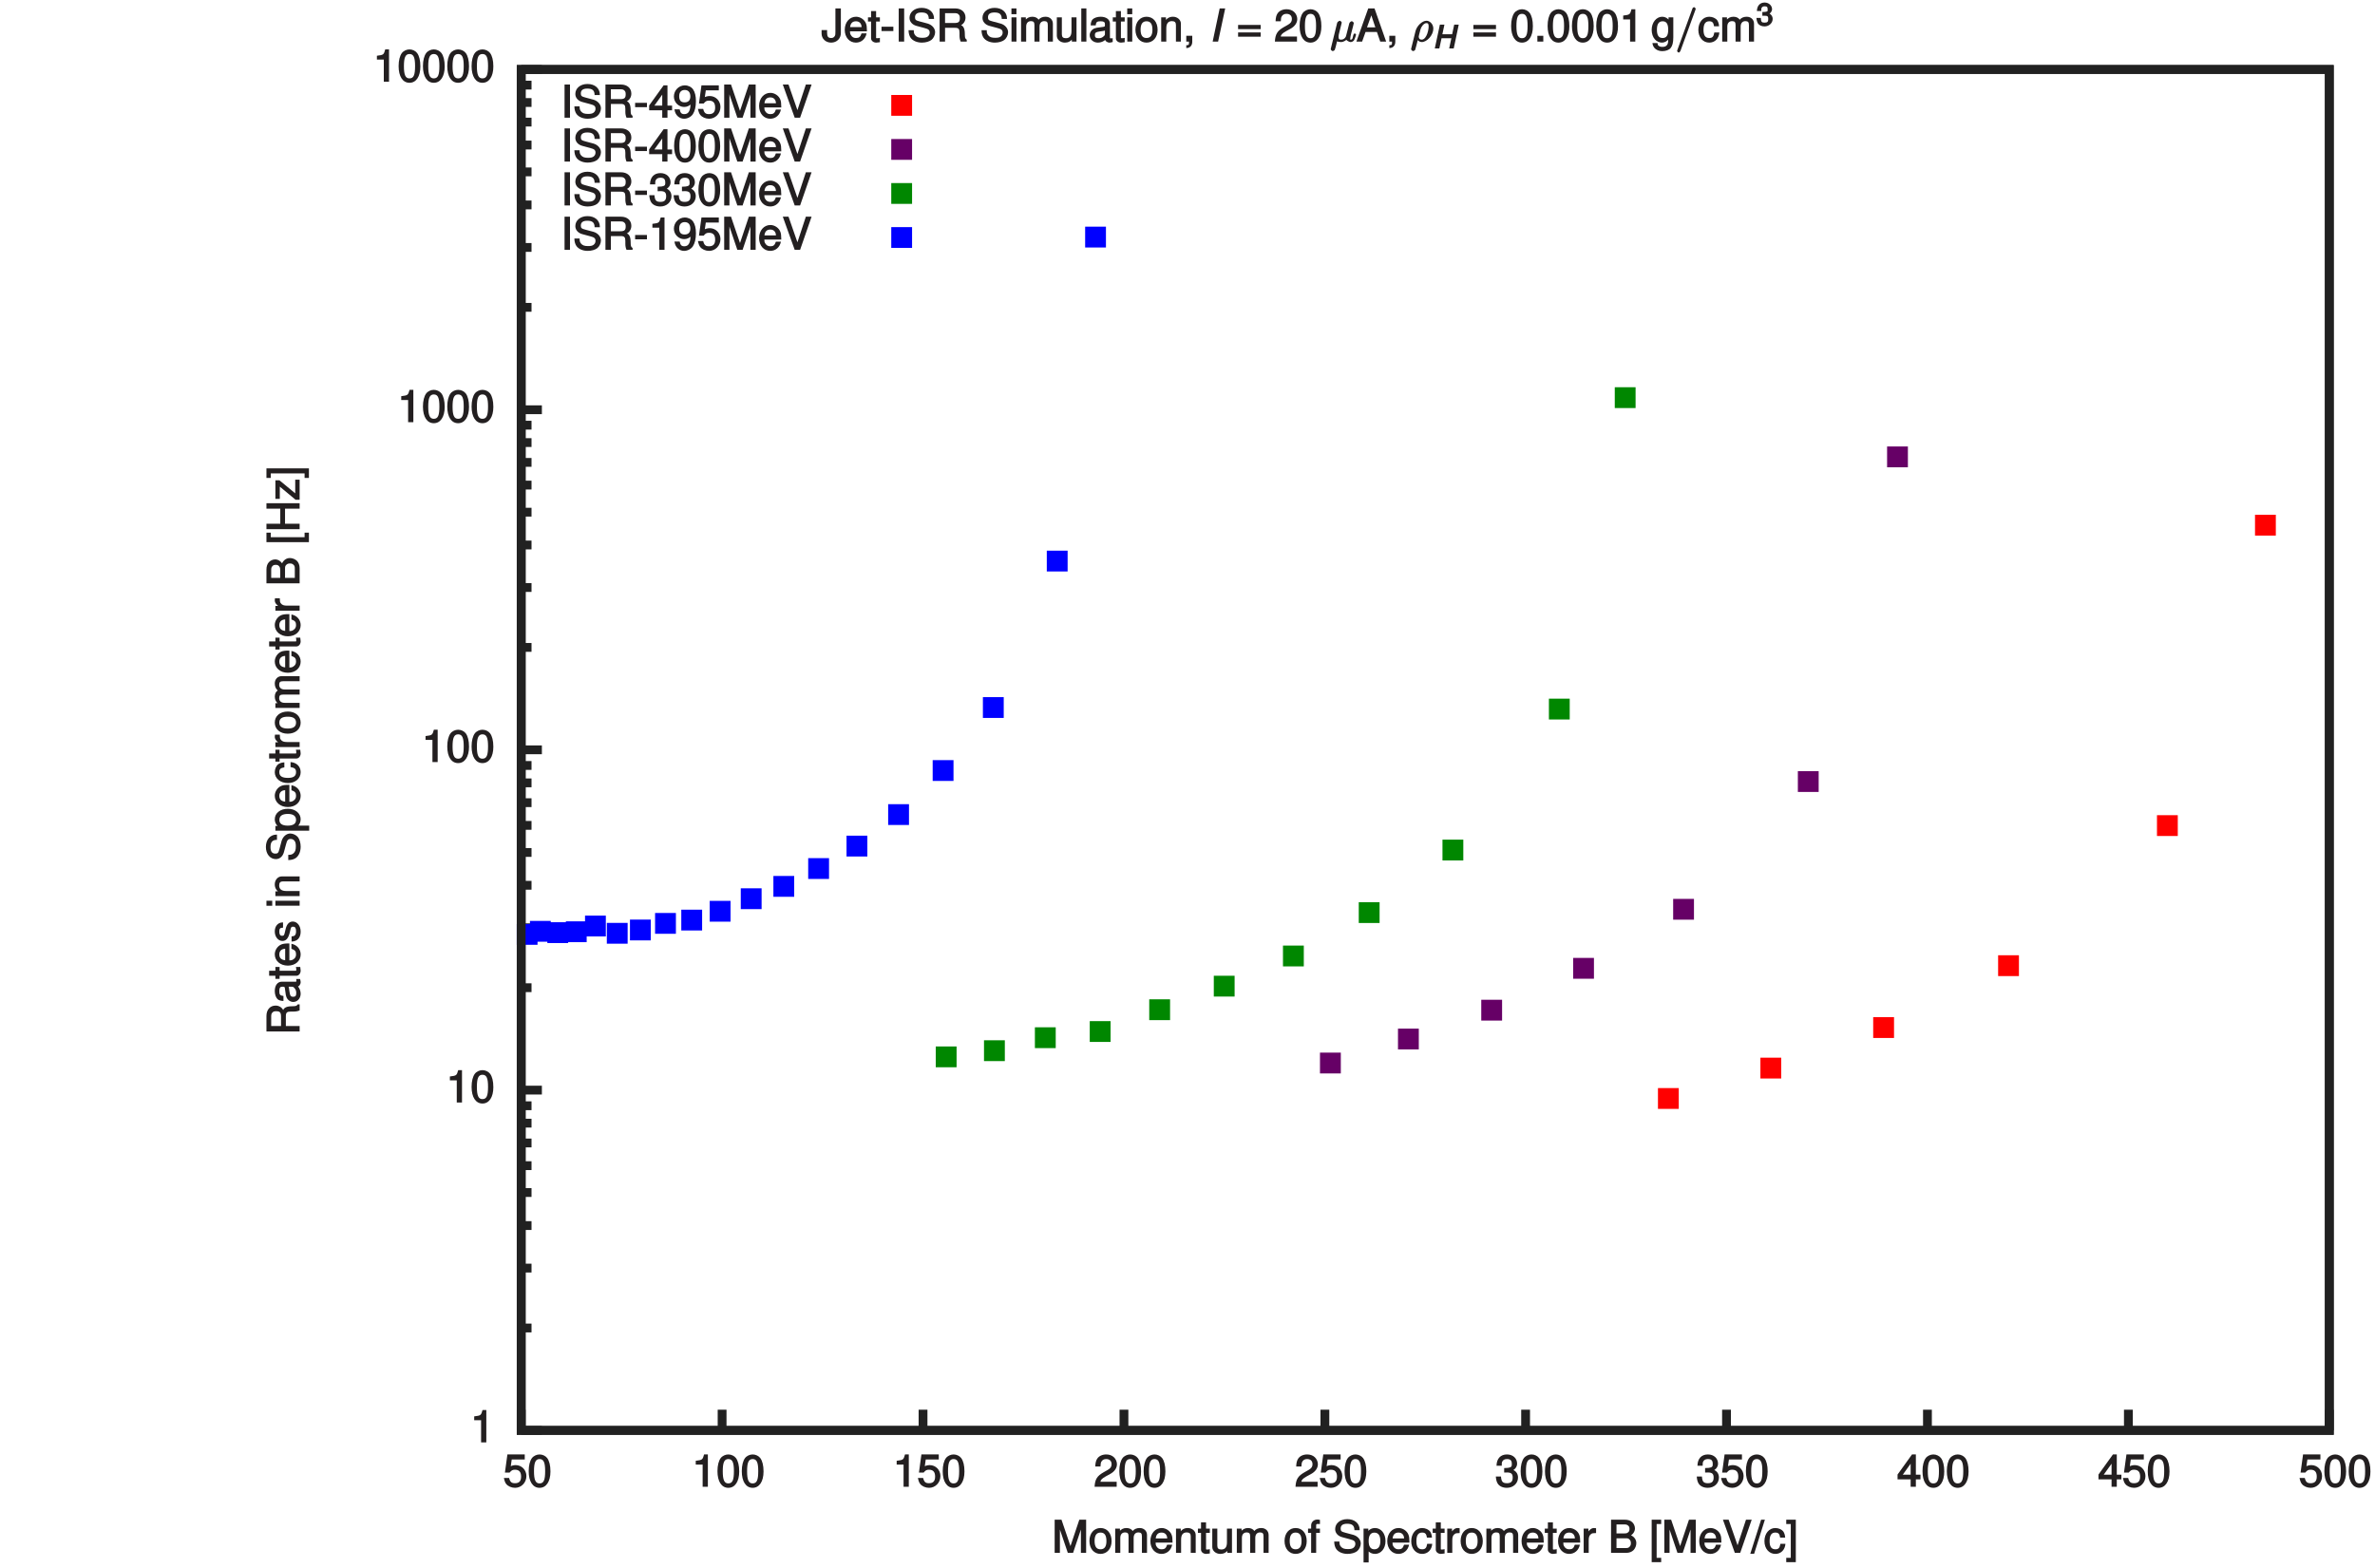 <?xml version="1.0" encoding="UTF-8"?>
<svg xmlns="http://www.w3.org/2000/svg" xmlns:xlink="http://www.w3.org/1999/xlink" width="539pt" height="356pt" viewBox="0 0 539 356" version="1.1">
<defs>
<g>
<symbol overflow="visible" id="glyph0-0">
<path style="stroke:none;" d=""/>
</symbol>
<symbol overflow="visible" id="glyph0-1">
<path style="stroke:none;" d="M 1.938 -7.531 L 0.844 -7.531 L 0.844 0 L 2.078 0 L 2.078 -7.531 Z M 1.938 -7.531 "/>
</symbol>
<symbol overflow="visible" id="glyph0-2">
<path style="stroke:none;" d="M 6.094 -5.266 C 6.078 -6.688 4.953 -7.656 3.281 -7.656 C 1.688 -7.656 0.531 -6.703 0.531 -5.391 C 0.531 -4.5 1.172 -3.812 2.125 -3.562 L 3.922 -3.078 C 4.844 -2.844 5.109 -2.609 5.109 -2.031 C 5.109 -1.641 4.938 -1.344 4.641 -1.125 C 4.344 -0.922 4 -0.859 3.406 -0.859 C 2.625 -0.859 2.188 -1 1.828 -1.422 C 1.562 -1.75 1.5 -2 1.5 -2.578 L 0.312 -2.578 C 0.328 -1.781 0.516 -1.25 0.797 -0.844 C 1.297 -0.172 2.25 0.234 3.344 0.234 C 4.219 0.234 5.031 -0.016 5.5 -0.375 C 5.984 -0.75 6.344 -1.5 6.344 -2.125 C 6.344 -3.016 5.625 -3.812 4.641 -4.094 L 2.828 -4.578 C 1.938 -4.812 1.781 -4.953 1.781 -5.516 C 1.781 -6.25 2.266 -6.609 3.25 -6.609 C 4.406 -6.609 4.891 -6.203 4.906 -5.141 L 6.094 -5.141 Z M 6.094 -5.266 "/>
</symbol>
<symbol overflow="visible" id="glyph0-3">
<path style="stroke:none;" d="M 1.859 -3.125 L 4.25 -3.125 C 5.078 -3.125 5.281 -2.859 5.281 -1.984 L 5.281 -1.328 C 5.281 -0.875 5.359 -0.422 5.547 0 L 6.922 0 L 6.922 -0.422 C 6.516 -0.703 6.5 -0.859 6.484 -1.828 C 6.469 -3.016 6.125 -3.516 5.625 -3.734 C 6.156 -3.984 6.641 -4.625 6.641 -5.453 C 6.641 -6.703 5.703 -7.531 4.281 -7.531 L 0.766 -7.531 L 0.766 0 L 2 0 L 2 -3.125 Z M 2 -4.078 L 2 -6.453 L 4.094 -6.453 C 4.609 -6.453 4.812 -6.406 5.031 -6.203 C 5.281 -6 5.359 -5.766 5.359 -5.328 C 5.359 -4.469 5.078 -4.219 4.094 -4.219 L 2 -4.219 Z M 2 -4.078 "/>
</symbol>
<symbol overflow="visible" id="glyph0-4">
<path style="stroke:none;" d="M 2.828 -3.375 L 0.297 -3.375 L 0.297 -2.391 L 2.984 -2.391 L 2.984 -3.375 Z M 2.828 -3.375 "/>
</symbol>
<symbol overflow="visible" id="glyph0-5">
<path style="stroke:none;" d="M 2.422 -5.156 L 2.422 0 L 3.609 0 L 3.609 -7.344 L 2.75 -7.344 C 2.406 -6.125 2.375 -6.094 0.859 -5.906 L 0.859 -5.031 L 2.422 -5.031 Z M 2.422 -5.156 "/>
</symbol>
<symbol overflow="visible" id="glyph0-6">
<path style="stroke:none;" d="M 0.375 -1.75 C 0.531 -0.594 1.453 0.234 2.531 0.234 C 3.312 0.234 4.109 -0.188 4.531 -0.812 C 4.969 -1.5 5.219 -2.469 5.219 -3.75 C 5.219 -4.938 5 -5.797 4.578 -6.422 C 4.188 -6.984 3.469 -7.344 2.688 -7.344 C 1.344 -7.344 0.219 -6.203 0.219 -4.812 C 0.219 -3.5 1.281 -2.438 2.547 -2.438 C 3.219 -2.438 3.812 -2.719 4.266 -3.266 L 4 -3.375 C 4 -1.656 3.594 -0.812 2.594 -0.812 C 1.969 -0.812 1.688 -1.062 1.531 -1.891 L 0.344 -1.891 Z M 2.688 -6.297 C 3.5 -6.297 3.953 -5.75 3.953 -4.828 C 3.953 -3.969 3.516 -3.484 2.656 -3.484 C 1.797 -3.484 1.422 -3.938 1.422 -4.891 C 1.422 -5.781 1.875 -6.297 2.688 -6.297 Z M 2.688 -6.297 "/>
</symbol>
<symbol overflow="visible" id="glyph0-7">
<path style="stroke:none;" d="M 4.75 -7.344 L 0.953 -7.344 L 0.391 -3.219 L 1.453 -3.219 C 1.891 -3.75 2.125 -3.875 2.672 -3.875 C 3.625 -3.875 4.062 -3.359 4.062 -2.312 C 4.062 -1.297 3.625 -0.812 2.672 -0.812 C 1.906 -0.812 1.578 -1.062 1.344 -2 L 0.156 -2 C 0.312 -1.281 0.453 -0.922 0.672 -0.656 C 1.062 -0.125 1.891 0.234 2.688 0.234 C 4.109 0.234 5.266 -0.938 5.266 -2.438 C 5.266 -3.828 4.188 -4.922 2.828 -4.922 C 2.328 -4.922 1.828 -4.75 1.719 -4.688 L 1.938 -6.203 L 4.891 -6.203 L 4.891 -7.344 Z M 4.75 -7.344 "/>
</symbol>
<symbol overflow="visible" id="glyph0-8">
<path style="stroke:none;" d="M 4.812 -0.125 L 6.859 -6.219 L 6.547 -6.219 L 6.547 0 L 7.734 0 L 7.734 -7.531 L 6.188 -7.531 L 4.031 -1.094 L 4.344 -1.062 L 2.141 -7.531 L 0.594 -7.531 L 0.594 0 L 1.781 0 L 1.781 -6.219 L 1.469 -6.219 L 3.578 0 L 4.781 0 Z M 4.812 -0.125 "/>
</symbol>
<symbol overflow="visible" id="glyph0-9">
<path style="stroke:none;" d="M 5.266 -2.469 C 5.266 -3.266 5.203 -3.734 5.047 -4.125 C 4.719 -4.984 3.766 -5.641 2.797 -5.641 C 1.328 -5.641 0.234 -4.391 0.234 -2.672 C 0.234 -0.953 1.312 0.234 2.766 0.234 C 3.969 0.234 4.938 -0.578 5.188 -1.859 L 4.047 -1.859 C 3.781 -1.047 3.469 -0.812 2.797 -0.812 C 2.266 -0.812 1.922 -1 1.641 -1.453 C 1.453 -1.75 1.422 -1.938 1.422 -2.328 L 5.266 -2.328 Z M 1.438 -3.141 C 1.5 -4.109 1.938 -4.609 2.781 -4.609 C 3.594 -4.609 4.062 -4.062 4.062 -3.203 C 4.062 -3.188 4.109 -3.266 4.125 -3.281 L 1.453 -3.281 Z M 1.438 -3.141 "/>
</symbol>
<symbol overflow="visible" id="glyph0-10">
<path style="stroke:none;" d="M 4.062 -0.125 L 6.625 -7.531 L 5.328 -7.531 L 3.266 -1.266 L 3.578 -1.25 L 1.391 -7.531 L 0.094 -7.531 L 2.797 0 L 4 0 Z M 4.062 -0.125 "/>
</symbol>
<symbol overflow="visible" id="glyph0-11">
<path style="stroke:none;" d="M 2.203 -3.234 L 2.312 -3.234 L 2.688 -3.25 C 3.656 -3.25 3.984 -2.938 3.984 -2.094 C 3.984 -1.203 3.594 -0.812 2.688 -0.812 C 1.719 -0.812 1.406 -1.156 1.328 -2.328 L 0.156 -2.328 C 0.203 -1.609 0.344 -1.156 0.516 -0.844 C 0.875 -0.156 1.688 0.234 2.656 0.234 C 4.109 0.234 5.188 -0.766 5.188 -2.109 C 5.188 -3 4.688 -3.641 3.844 -3.922 L 3.844 -3.656 C 4.5 -3.922 4.984 -4.547 4.984 -5.25 C 4.984 -6.469 4.031 -7.344 2.688 -7.344 C 1.25 -7.344 0.344 -6.438 0.312 -4.781 L 1.5 -4.781 C 1.5 -5.344 1.5 -5.5 1.609 -5.719 C 1.797 -6.094 2.141 -6.297 2.688 -6.297 C 3.469 -6.297 3.781 -5.969 3.781 -5.219 C 3.781 -4.719 3.766 -4.562 3.375 -4.406 C 3.125 -4.312 2.828 -4.266 2.047 -4.25 L 2.047 -3.234 Z M 2.203 -3.234 "/>
</symbol>
<symbol overflow="visible" id="glyph0-12">
<path style="stroke:none;" d="M 2.734 -7.344 C 2.078 -7.344 1.375 -7.016 1 -6.516 C 0.547 -5.906 0.266 -4.859 0.266 -3.547 C 0.266 -1.172 1.219 0.234 2.734 0.234 C 4.234 0.234 5.203 -1.172 5.203 -3.484 C 5.203 -4.859 4.938 -5.875 4.469 -6.516 C 4.094 -7.016 3.406 -7.344 2.734 -7.344 Z M 2.734 -6.297 C 3.688 -6.297 4 -5.469 4 -3.562 C 4 -1.562 3.703 -0.766 2.719 -0.766 C 1.797 -0.766 1.469 -1.609 1.469 -3.531 C 1.469 -5.469 1.797 -6.297 2.734 -6.297 Z M 2.734 -6.297 "/>
</symbol>
<symbol overflow="visible" id="glyph0-13">
<path style="stroke:none;" d="M 3.094 -1.828 L 3.094 0 L 4.281 0 L 4.281 -1.688 L 5.328 -1.688 L 5.328 -2.75 L 4.281 -2.75 L 4.281 -7.344 L 3.406 -7.344 L 0.125 -2.781 L 0.125 -1.688 L 3.094 -1.688 Z M 3.266 -2.75 L 1.312 -2.75 L 3.359 -5.609 L 3.094 -5.703 L 3.094 -2.75 Z M 3.266 -2.75 "/>
</symbol>
<symbol overflow="visible" id="glyph0-14">
<path style="stroke:none;" d="M 2.719 -5.641 C 1.25 -5.641 0.203 -4.453 0.203 -2.703 C 0.203 -0.953 1.234 0.234 2.719 0.234 C 4.188 0.234 5.234 -0.953 5.234 -2.656 C 5.234 -4.469 4.219 -5.641 2.719 -5.641 Z M 2.719 -4.609 C 3.656 -4.609 4.062 -3.969 4.062 -2.672 C 4.062 -1.453 3.641 -0.812 2.719 -0.812 C 1.797 -0.812 1.375 -1.438 1.375 -2.703 C 1.375 -3.953 1.797 -4.609 2.719 -4.609 Z M 2.719 -4.609 "/>
</symbol>
<symbol overflow="visible" id="glyph0-15">
<path style="stroke:none;" d="M 0.531 -5.359 L 0.531 0 L 1.688 0 L 1.688 -3.406 C 1.688 -4.172 2.078 -4.641 2.766 -4.641 C 3.375 -4.641 3.562 -4.391 3.562 -3.734 L 3.562 0 L 4.719 0 L 4.719 -3.406 C 4.719 -4.172 5.109 -4.641 5.797 -4.641 C 6.406 -4.641 6.594 -4.391 6.594 -3.734 L 6.594 0 L 7.75 0 L 7.75 -4.047 C 7.75 -4.984 7.062 -5.641 6.078 -5.641 C 5.391 -5.641 4.859 -5.391 4.5 -4.969 C 4.266 -5.359 3.75 -5.641 3.078 -5.641 C 2.375 -5.641 1.797 -5.344 1.359 -4.719 L 1.609 -4.609 L 1.609 -5.5 L 0.531 -5.5 Z M 0.531 -5.359 "/>
</symbol>
<symbol overflow="visible" id="glyph0-16">
<path style="stroke:none;" d="M 0.531 -5.359 L 0.531 0 L 1.688 0 L 1.688 -3.016 C 1.688 -4.078 2.094 -4.641 2.953 -4.641 C 3.609 -4.641 3.875 -4.375 3.875 -3.75 L 3.875 0 L 5 0 L 5 -4.078 C 5 -4.938 4.203 -5.641 3.203 -5.641 C 2.422 -5.641 1.812 -5.297 1.359 -4.578 L 1.609 -4.469 L 1.609 -5.5 L 0.531 -5.5 Z M 0.531 -5.359 "/>
</symbol>
<symbol overflow="visible" id="glyph0-17">
<path style="stroke:none;" d="M 2.531 -5.5 L 1.828 -5.5 L 1.828 -6.922 L 0.688 -6.922 L 0.688 -5.5 L -0.016 -5.5 L -0.016 -4.547 L 0.688 -4.547 L 0.688 -0.734 C 0.688 -0.203 1.203 0.234 1.859 0.234 C 2.047 0.234 2.25 0.203 2.688 0.141 L 2.688 -0.844 C 2.422 -0.781 2.297 -0.766 2.141 -0.766 C 1.781 -0.766 1.828 -0.734 1.828 -1.094 L 1.828 -4.547 L 2.688 -4.547 L 2.688 -5.5 Z M 2.531 -5.5 "/>
</symbol>
<symbol overflow="visible" id="glyph0-18">
<path style="stroke:none;" d="M 4.953 -0.125 L 4.953 -5.5 L 3.812 -5.5 L 3.812 -2.391 C 3.812 -1.328 3.422 -0.766 2.547 -0.766 C 1.891 -0.766 1.625 -1.031 1.625 -1.656 L 1.625 -5.5 L 0.484 -5.5 L 0.484 -1.328 C 0.484 -0.453 1.297 0.234 2.312 0.234 C 3.078 0.234 3.672 -0.078 4.156 -0.766 L 3.891 -0.859 L 3.891 0 L 4.953 0 Z M 4.953 -0.125 "/>
</symbol>
<symbol overflow="visible" id="glyph0-19">
<path style="stroke:none;" d="M 2.578 -5.5 L 1.859 -5.5 L 1.859 -6.172 C 1.859 -6.516 1.906 -6.562 2.281 -6.562 C 2.359 -6.562 2.375 -6.562 2.719 -6.547 L 2.719 -7.484 C 2.375 -7.562 2.266 -7.562 2.109 -7.562 C 1.328 -7.562 0.719 -6.984 0.719 -6.234 L 0.719 -5.5 L 0.016 -5.5 L 0.016 -4.547 L 0.719 -4.547 L 0.719 0 L 1.859 0 L 1.859 -4.547 L 2.719 -4.547 L 2.719 -5.5 Z M 2.578 -5.5 "/>
</symbol>
<symbol overflow="visible" id="glyph0-20">
<path style="stroke:none;" d="M 0.531 2.172 L 1.531 2.172 L 1.531 -0.672 L 1.266 -0.594 C 1.703 -0.047 2.297 0.234 2.984 0.234 C 4.328 0.234 5.359 -0.984 5.359 -2.656 C 5.359 -4.406 4.359 -5.641 2.969 -5.641 C 2.266 -5.641 1.578 -5.281 1.203 -4.672 L 1.453 -4.562 L 1.453 -5.5 L 0.375 -5.5 L 0.375 2.172 Z M 2.828 -4.594 C 3.75 -4.594 4.188 -3.922 4.188 -2.672 C 4.188 -1.484 3.734 -0.812 2.828 -0.812 C 1.953 -0.812 1.531 -1.469 1.531 -2.703 C 1.531 -3.922 1.953 -4.594 2.828 -4.594 Z M 2.828 -4.594 "/>
</symbol>
<symbol overflow="visible" id="glyph0-21">
<path style="stroke:none;" d="M 4.844 -3.594 C 4.812 -4.109 4.641 -4.531 4.453 -4.828 C 4.094 -5.312 3.359 -5.641 2.625 -5.641 C 1.219 -5.641 0.156 -4.391 0.156 -2.656 C 0.156 -0.969 1.203 0.234 2.625 0.234 C 3.875 0.234 4.812 -0.641 4.922 -2.062 L 3.781 -2.062 C 3.625 -1.109 3.344 -0.812 2.641 -0.812 C 1.719 -0.812 1.328 -1.422 1.328 -2.656 C 1.328 -3.953 1.719 -4.609 2.625 -4.609 C 3.312 -4.609 3.594 -4.328 3.719 -3.469 L 4.859 -3.469 Z M 4.844 -3.594 "/>
</symbol>
<symbol overflow="visible" id="glyph0-22">
<path style="stroke:none;" d="M 0.531 -5.359 L 0.531 0 L 1.672 0 L 1.672 -2.844 C 1.672 -3.594 1.812 -3.984 2.219 -4.281 C 2.469 -4.469 2.625 -4.484 3.344 -4.5 L 3.344 -5.594 C 3.062 -5.625 2.984 -5.641 2.875 -5.641 C 2.344 -5.641 1.828 -5.281 1.344 -4.5 L 1.609 -4.406 L 1.609 -5.5 L 0.531 -5.5 Z M 0.531 -5.359 "/>
</symbol>
<symbol overflow="visible" id="glyph0-23">
<path style="stroke:none;" d="M 0.781 0 L 4.062 0 C 4.75 0 5.359 -0.234 5.75 -0.641 C 6.109 -1.031 6.359 -1.641 6.359 -2.203 C 6.359 -3.078 5.812 -3.75 4.891 -4.109 L 4.891 -3.844 C 5.547 -4.141 6.047 -4.812 6.047 -5.547 C 6.047 -6.078 5.797 -6.656 5.406 -6.984 C 5.031 -7.344 4.438 -7.531 3.734 -7.531 L 0.625 -7.531 L 0.625 0 Z M 1.859 -4.266 L 1.859 -6.453 L 3.516 -6.453 C 4.031 -6.453 4.203 -6.422 4.453 -6.234 C 4.719 -6.031 4.812 -5.828 4.812 -5.422 C 4.812 -5.031 4.719 -4.828 4.453 -4.625 C 4.203 -4.438 4.031 -4.406 3.516 -4.406 L 1.859 -4.406 Z M 1.859 -0.953 L 1.859 -3.312 L 3.984 -3.312 C 4.422 -3.312 4.609 -3.25 4.828 -3.016 C 5.047 -2.781 5.125 -2.547 5.125 -2.188 C 5.125 -1.844 5.047 -1.625 4.828 -1.391 C 4.609 -1.156 4.422 -1.094 3.984 -1.094 L 1.859 -1.094 Z M 1.859 -0.953 "/>
</symbol>
<symbol overflow="visible" id="glyph0-24">
<path style="stroke:none;" d="M 2.5 -7.531 L 0.484 -7.531 L 0.484 2.109 L 2.641 2.109 L 2.641 1.125 L 1.609 1.125 L 1.609 -6.547 L 2.641 -6.547 L 2.641 -7.531 Z M 2.5 -7.531 "/>
</symbol>
<symbol overflow="visible" id="glyph0-25">
<path style="stroke:none;" d="M 2.125 -7.422 L -0.297 0.203 L 0.578 0.203 L 3.016 -7.531 L 2.156 -7.531 Z M 2.125 -7.422 "/>
</symbol>
<symbol overflow="visible" id="glyph0-26">
<path style="stroke:none;" d="M 0.234 2.109 L 2.234 2.109 L 2.234 -7.531 L 0.062 -7.531 L 0.062 -6.547 L 1.094 -6.547 L 1.094 1.125 L 0.062 1.125 L 0.062 2.109 Z M 0.234 2.109 "/>
</symbol>
<symbol overflow="visible" id="glyph0-27">
<path style="stroke:none;" d="M 5.047 -1.141 L 1.5 -1.141 C 1.562 -1.578 1.828 -1.859 2.703 -2.359 L 3.703 -2.906 C 4.688 -3.438 5.25 -4.25 5.25 -5.125 C 5.25 -5.719 4.953 -6.359 4.531 -6.734 C 4.109 -7.125 3.5 -7.344 2.828 -7.344 C 1.938 -7.344 1.156 -6.984 0.766 -6.375 C 0.516 -6 0.359 -5.484 0.328 -4.609 L 1.516 -4.609 C 1.562 -5.219 1.562 -5.422 1.688 -5.656 C 1.906 -6.078 2.266 -6.297 2.797 -6.297 C 3.594 -6.297 4.031 -5.859 4.031 -5.109 C 4.031 -4.547 3.766 -4.172 3.125 -3.812 L 2.219 -3.297 C 0.734 -2.453 0.266 -1.703 0.172 0 L 5.188 0 L 5.188 -1.141 Z M 5.047 -1.141 "/>
</symbol>
<symbol overflow="visible" id="glyph0-28">
<path style="stroke:none;" d="M 3.156 -7.391 L 3.156 -2.281 C 3.156 -1.703 3.156 -1.469 2.984 -1.219 C 2.797 -0.953 2.578 -0.812 2.203 -0.812 C 1.5 -0.812 1.266 -1.141 1.266 -2 L 1.266 -2.609 L 0.016 -2.609 L 0.016 -1.828 C 0.016 -0.641 0.953 0.234 2.188 0.234 C 3.453 0.234 4.391 -0.688 4.391 -1.938 L 4.391 -7.531 L 3.156 -7.531 Z M 3.156 -7.391 "/>
</symbol>
<symbol overflow="visible" id="glyph0-29">
<path style="stroke:none;" d="M 1.5 -5.5 L 0.516 -5.5 L 0.516 0 L 1.641 0 L 1.641 -5.5 Z M 1.5 -7.531 L 0.5 -7.531 L 0.5 -6.219 L 1.641 -6.219 L 1.641 -7.531 Z M 1.5 -7.531 "/>
</symbol>
<symbol overflow="visible" id="glyph0-30">
<path style="stroke:none;" d="M 1.516 -7.531 L 0.516 -7.531 L 0.516 0 L 1.672 0 L 1.672 -7.531 Z M 1.516 -7.531 "/>
</symbol>
<symbol overflow="visible" id="glyph0-31">
<path style="stroke:none;" d="M 5.328 -0.75 C 5.25 -0.734 5.203 -0.734 5.156 -0.734 C 4.859 -0.734 4.859 -0.75 4.859 -1 L 4.859 -4.078 C 4.859 -5 4.031 -5.641 2.734 -5.641 C 1.984 -5.641 1.25 -5.391 0.891 -5 C 0.656 -4.719 0.516 -4.344 0.484 -3.672 L 1.625 -3.672 C 1.703 -4.453 1.938 -4.609 2.719 -4.609 C 3.453 -4.609 3.719 -4.453 3.719 -3.953 L 3.719 -3.734 C 3.719 -3.391 3.672 -3.375 3.016 -3.297 C 1.828 -3.156 1.656 -3.109 1.328 -2.984 C 0.734 -2.734 0.266 -2.125 0.266 -1.453 C 0.266 -0.5 1.078 0.234 2.141 0.234 C 2.797 0.234 3.422 -0.047 3.781 -0.375 C 3.812 -0.141 4.234 0.234 4.766 0.234 C 4.938 0.234 5.062 0.203 5.484 0.094 L 5.484 -0.781 Z M 3.719 -1.781 C 3.719 -1.5 3.688 -1.422 3.438 -1.203 C 3.094 -0.891 2.797 -0.766 2.312 -0.766 C 1.672 -0.766 1.438 -0.938 1.438 -1.469 C 1.438 -2.016 1.656 -2.156 2.547 -2.297 C 3.422 -2.406 3.594 -2.453 3.719 -2.5 Z M 3.719 -1.781 "/>
</symbol>
<symbol overflow="visible" id="glyph0-32">
<path style="stroke:none;" d="M 0.703 -1.172 L 0.703 0 L 1.312 0 L 1.312 0.047 C 1.312 0.734 1.328 0.797 0.703 0.828 L 0.703 1.469 C 1.562 1.469 2.062 0.891 2.062 0.031 L 2.062 -1.312 L 0.703 -1.312 Z M 0.703 -1.172 "/>
</symbol>
<symbol overflow="visible" id="glyph0-33">
<path style="stroke:none;" d="M 5.328 -3.781 L 0.344 -3.781 L 0.344 -2.828 L 5.469 -2.828 L 5.469 -3.781 Z M 5.328 -2.078 L 0.344 -2.078 L 0.344 -1.109 L 5.469 -1.109 L 5.469 -2.078 Z M 5.328 -2.078 "/>
</symbol>
<symbol overflow="visible" id="glyph0-34">
<path style="stroke:none;" d="M 4.562 -2.312 L 5.359 0 L 6.703 0 L 4.062 -7.531 L 2.641 -7.531 L -0.047 0 L 1.25 0 L 2.031 -2.188 L 4.609 -2.188 Z M 4.469 -3.234 L 2.359 -3.234 L 3.5 -6.406 L 3.188 -6.406 L 4.25 -3.234 Z M 4.469 -3.234 "/>
</symbol>
<symbol overflow="visible" id="glyph0-35">
<path style="stroke:none;" d="M 1.906 -1.312 L 0.703 -1.312 L 0.703 0 L 2.047 0 L 2.047 -1.312 Z M 1.906 -1.312 "/>
</symbol>
<symbol overflow="visible" id="glyph0-36">
<path style="stroke:none;" d="M 3.953 -5.359 L 3.953 -4.594 L 4.203 -4.688 C 3.781 -5.312 3.188 -5.641 2.516 -5.641 C 1.188 -5.641 0.125 -4.344 0.125 -2.656 C 0.125 -1.797 0.406 -1 0.844 -0.516 C 1.219 -0.062 1.891 0.234 2.438 0.234 C 3.094 0.234 3.656 -0.094 4.125 -0.75 L 3.875 -0.844 L 3.875 -0.562 C 3.875 0.141 3.828 0.469 3.625 0.75 C 3.406 1.062 3.078 1.203 2.578 1.203 C 2.188 1.203 1.953 1.141 1.719 0.969 C 1.531 0.812 1.5 0.781 1.438 0.328 L 0.297 0.328 C 0.391 1.453 1.312 2.172 2.547 2.172 C 3.312 2.172 4.094 1.891 4.422 1.469 C 4.828 0.984 5.031 0.234 5.031 -0.984 L 5.031 -5.5 L 3.953 -5.5 Z M 2.609 -4.609 C 3.5 -4.609 3.875 -3.984 3.875 -2.672 C 3.875 -1.422 3.484 -0.812 2.609 -0.812 C 1.703 -0.812 1.312 -1.438 1.312 -2.703 C 1.312 -3.953 1.719 -4.609 2.609 -4.609 Z M 2.609 -4.609 "/>
</symbol>
<symbol overflow="visible" id="glyph1-0">
<path style="stroke:none;" d=""/>
</symbol>
<symbol overflow="visible" id="glyph1-1">
<path style="stroke:none;" d="M -3.125 -1.859 L -3.125 -4.25 C -3.125 -5.078 -2.859 -5.281 -1.984 -5.281 L -1.328 -5.281 C -0.875 -5.281 -0.422 -5.359 0 -5.547 L 0 -6.922 L -0.422 -6.922 C -0.703 -6.516 -0.859 -6.5 -1.828 -6.484 C -3.016 -6.469 -3.516 -6.125 -3.734 -5.625 C -3.984 -6.156 -4.625 -6.641 -5.453 -6.641 C -6.703 -6.641 -7.531 -5.703 -7.531 -4.281 L -7.531 -0.766 L 0 -0.766 L 0 -2 L -3.125 -2 Z M -4.078 -2 L -6.453 -2 L -6.453 -4.094 C -6.453 -4.609 -6.406 -4.812 -6.203 -5.031 C -6 -5.281 -5.766 -5.359 -5.328 -5.359 C -4.469 -5.359 -4.219 -5.078 -4.219 -4.094 L -4.219 -2 Z M -4.078 -2 "/>
</symbol>
<symbol overflow="visible" id="glyph1-2">
<path style="stroke:none;" d="M -0.75 -5.328 C -0.734 -5.25 -0.734 -5.203 -0.734 -5.156 C -0.734 -4.859 -0.75 -4.859 -1 -4.859 L -4.078 -4.859 C -5 -4.859 -5.641 -4.031 -5.641 -2.734 C -5.641 -1.984 -5.391 -1.25 -5 -0.891 C -4.719 -0.656 -4.344 -0.516 -3.672 -0.484 L -3.672 -1.625 C -4.453 -1.703 -4.609 -1.938 -4.609 -2.719 C -4.609 -3.453 -4.453 -3.719 -3.953 -3.719 L -3.734 -3.719 C -3.391 -3.719 -3.375 -3.672 -3.297 -3.016 C -3.156 -1.828 -3.109 -1.656 -2.984 -1.328 C -2.734 -0.734 -2.125 -0.266 -1.453 -0.266 C -0.5 -0.266 0.234 -1.078 0.234 -2.141 C 0.234 -2.797 -0.047 -3.422 -0.375 -3.781 C -0.141 -3.812 0.234 -4.234 0.234 -4.766 C 0.234 -4.938 0.203 -5.062 0.094 -5.484 L -0.781 -5.484 Z M -1.781 -3.719 C -1.5 -3.719 -1.422 -3.688 -1.203 -3.438 C -0.891 -3.094 -0.766 -2.797 -0.766 -2.312 C -0.766 -1.672 -0.938 -1.438 -1.469 -1.438 C -2.016 -1.438 -2.156 -1.656 -2.297 -2.547 C -2.406 -3.422 -2.453 -3.594 -2.5 -3.719 Z M -1.781 -3.719 "/>
</symbol>
<symbol overflow="visible" id="glyph1-3">
<path style="stroke:none;" d="M -5.5 -2.531 L -5.5 -1.828 L -6.922 -1.828 L -6.922 -0.688 L -5.5 -0.688 L -5.5 0.016 L -4.547 0.016 L -4.547 -0.688 L -0.734 -0.688 C -0.203 -0.688 0.234 -1.203 0.234 -1.859 C 0.234 -2.047 0.203 -2.25 0.141 -2.688 L -0.844 -2.688 C -0.781 -2.422 -0.766 -2.297 -0.766 -2.141 C -0.766 -1.781 -0.734 -1.828 -1.094 -1.828 L -4.547 -1.828 L -4.547 -2.688 L -5.5 -2.688 Z M -5.5 -2.531 "/>
</symbol>
<symbol overflow="visible" id="glyph1-4">
<path style="stroke:none;" d="M -2.469 -5.266 C -3.266 -5.266 -3.734 -5.203 -4.125 -5.047 C -4.984 -4.719 -5.641 -3.766 -5.641 -2.797 C -5.641 -1.328 -4.391 -0.234 -2.672 -0.234 C -0.953 -0.234 0.234 -1.312 0.234 -2.766 C 0.234 -3.969 -0.578 -4.938 -1.859 -5.188 L -1.859 -4.047 C -1.047 -3.781 -0.812 -3.469 -0.812 -2.797 C -0.812 -2.266 -1 -1.922 -1.453 -1.641 C -1.75 -1.453 -1.938 -1.422 -2.328 -1.422 L -2.328 -5.266 Z M -3.141 -1.438 C -4.109 -1.5 -4.609 -1.938 -4.609 -2.781 C -4.609 -3.594 -4.062 -4.062 -3.203 -4.062 C -3.188 -4.062 -3.266 -4.109 -3.281 -4.125 L -3.281 -1.453 Z M -3.141 -1.438 "/>
</symbol>
<symbol overflow="visible" id="glyph1-5">
<path style="stroke:none;" d="M -3.891 -4.516 C -4.922 -4.5 -5.641 -3.672 -5.641 -2.469 C -5.641 -1.25 -4.875 -0.312 -3.906 -0.312 C -3.094 -0.312 -2.578 -0.891 -2.266 -2.125 L -2.078 -2.906 C -1.938 -3.484 -1.859 -3.547 -1.484 -3.547 C -1 -3.547 -0.812 -3.219 -0.812 -2.5 C -0.812 -2.047 -0.891 -1.766 -1.109 -1.562 C -1.266 -1.422 -1.312 -1.422 -1.828 -1.344 L -1.828 -0.172 C -0.484 -0.219 0.234 -1.062 0.234 -2.422 C 0.234 -3.734 -0.547 -4.719 -1.562 -4.719 C -2.328 -4.719 -2.906 -4.141 -3.156 -3.094 L -3.344 -2.297 C -3.5 -1.625 -3.578 -1.484 -3.953 -1.484 C -4.422 -1.484 -4.609 -1.766 -4.609 -2.438 C -4.609 -3.109 -4.453 -3.312 -3.766 -3.328 L -3.766 -4.516 Z M -3.891 -4.516 "/>
</symbol>
<symbol overflow="visible" id="glyph1-6">
<path style="stroke:none;" d="M -5.5 -1.5 L -5.5 -0.516 L 0 -0.516 L 0 -1.641 L -5.5 -1.641 Z M -7.531 -1.5 L -7.531 -0.5 L -6.219 -0.5 L -6.219 -1.641 L -7.531 -1.641 Z M -7.531 -1.5 "/>
</symbol>
<symbol overflow="visible" id="glyph1-7">
<path style="stroke:none;" d="M -5.359 -0.531 L 0 -0.531 L 0 -1.688 L -3.016 -1.688 C -4.078 -1.688 -4.641 -2.094 -4.641 -2.953 C -4.641 -3.609 -4.375 -3.875 -3.75 -3.875 L 0 -3.875 L 0 -5 L -4.078 -5 C -4.938 -5 -5.641 -4.203 -5.641 -3.203 C -5.641 -2.422 -5.297 -1.812 -4.578 -1.359 L -4.469 -1.609 L -5.5 -1.609 L -5.5 -0.531 Z M -5.359 -0.531 "/>
</symbol>
<symbol overflow="visible" id="glyph1-8">
<path style="stroke:none;" d="M -5.266 -6.094 C -6.688 -6.078 -7.656 -4.953 -7.656 -3.281 C -7.656 -1.688 -6.703 -0.531 -5.391 -0.531 C -4.5 -0.531 -3.812 -1.172 -3.562 -2.125 L -3.078 -3.922 C -2.844 -4.844 -2.609 -5.109 -2.031 -5.109 C -1.641 -5.109 -1.344 -4.938 -1.125 -4.641 C -0.922 -4.344 -0.859 -4 -0.859 -3.406 C -0.859 -2.625 -1 -2.188 -1.422 -1.828 C -1.75 -1.562 -2 -1.5 -2.578 -1.5 L -2.578 -0.312 C -1.781 -0.328 -1.25 -0.516 -0.844 -0.797 C -0.172 -1.297 0.234 -2.25 0.234 -3.344 C 0.234 -4.219 -0.016 -5.031 -0.375 -5.5 C -0.75 -5.984 -1.5 -6.344 -2.125 -6.344 C -3.016 -6.344 -3.812 -5.625 -4.094 -4.641 L -4.578 -2.828 C -4.812 -1.938 -4.953 -1.781 -5.516 -1.781 C -6.25 -1.781 -6.609 -2.266 -6.609 -3.25 C -6.609 -4.406 -6.203 -4.891 -5.141 -4.906 L -5.141 -6.094 Z M -5.266 -6.094 "/>
</symbol>
<symbol overflow="visible" id="glyph1-9">
<path style="stroke:none;" d="M 2.172 -0.531 L 2.172 -1.531 L -0.672 -1.531 L -0.594 -1.266 C -0.047 -1.703 0.234 -2.297 0.234 -2.984 C 0.234 -4.328 -0.984 -5.359 -2.656 -5.359 C -4.406 -5.359 -5.641 -4.359 -5.641 -2.969 C -5.641 -2.266 -5.281 -1.578 -4.672 -1.203 L -4.562 -1.453 L -5.5 -1.453 L -5.5 -0.375 L 2.172 -0.375 Z M -4.594 -2.828 C -4.594 -3.75 -3.922 -4.188 -2.672 -4.188 C -1.484 -4.188 -0.812 -3.734 -0.812 -2.828 C -0.812 -1.953 -1.469 -1.531 -2.703 -1.531 C -3.922 -1.531 -4.594 -1.953 -4.594 -2.828 Z M -4.594 -2.828 "/>
</symbol>
<symbol overflow="visible" id="glyph1-10">
<path style="stroke:none;" d="M -3.594 -4.844 C -4.109 -4.812 -4.531 -4.641 -4.828 -4.453 C -5.312 -4.094 -5.641 -3.359 -5.641 -2.625 C -5.641 -1.219 -4.391 -0.156 -2.656 -0.156 C -0.969 -0.156 0.234 -1.203 0.234 -2.625 C 0.234 -3.875 -0.641 -4.812 -2.062 -4.922 L -2.062 -3.781 C -1.109 -3.625 -0.812 -3.344 -0.812 -2.641 C -0.812 -1.719 -1.422 -1.328 -2.656 -1.328 C -3.953 -1.328 -4.609 -1.719 -4.609 -2.625 C -4.609 -3.312 -4.328 -3.594 -3.469 -3.719 L -3.469 -4.859 Z M -3.594 -4.844 "/>
</symbol>
<symbol overflow="visible" id="glyph1-11">
<path style="stroke:none;" d="M -5.359 -0.531 L 0 -0.531 L 0 -1.672 L -2.844 -1.672 C -3.594 -1.672 -3.984 -1.812 -4.281 -2.219 C -4.469 -2.469 -4.484 -2.625 -4.5 -3.344 L -5.594 -3.344 C -5.625 -3.062 -5.641 -2.984 -5.641 -2.875 C -5.641 -2.344 -5.281 -1.828 -4.5 -1.344 L -4.406 -1.609 L -5.5 -1.609 L -5.5 -0.531 Z M -5.359 -0.531 "/>
</symbol>
<symbol overflow="visible" id="glyph1-12">
<path style="stroke:none;" d="M -5.641 -2.719 C -5.641 -1.25 -4.453 -0.203 -2.703 -0.203 C -0.953 -0.203 0.234 -1.234 0.234 -2.719 C 0.234 -4.188 -0.953 -5.234 -2.656 -5.234 C -4.469 -5.234 -5.641 -4.219 -5.641 -2.719 Z M -4.609 -2.719 C -4.609 -3.656 -3.969 -4.062 -2.672 -4.062 C -1.453 -4.062 -0.812 -3.641 -0.812 -2.719 C -0.812 -1.797 -1.438 -1.375 -2.703 -1.375 C -3.953 -1.375 -4.609 -1.797 -4.609 -2.719 Z M -4.609 -2.719 "/>
</symbol>
<symbol overflow="visible" id="glyph1-13">
<path style="stroke:none;" d="M -5.359 -0.531 L 0 -0.531 L 0 -1.688 L -3.406 -1.688 C -4.172 -1.688 -4.641 -2.078 -4.641 -2.766 C -4.641 -3.375 -4.391 -3.562 -3.734 -3.562 L 0 -3.562 L 0 -4.719 L -3.406 -4.719 C -4.172 -4.719 -4.641 -5.109 -4.641 -5.797 C -4.641 -6.406 -4.391 -6.594 -3.734 -6.594 L 0 -6.594 L 0 -7.75 L -4.047 -7.75 C -4.984 -7.75 -5.641 -7.062 -5.641 -6.078 C -5.641 -5.391 -5.391 -4.859 -4.969 -4.5 C -5.359 -4.266 -5.641 -3.75 -5.641 -3.078 C -5.641 -2.375 -5.344 -1.797 -4.719 -1.359 L -4.609 -1.609 L -5.5 -1.609 L -5.5 -0.531 Z M -5.359 -0.531 "/>
</symbol>
<symbol overflow="visible" id="glyph1-14">
<path style="stroke:none;" d="M 0 -0.781 L 0 -4.062 C 0 -4.75 -0.234 -5.359 -0.641 -5.75 C -1.031 -6.109 -1.641 -6.359 -2.203 -6.359 C -3.078 -6.359 -3.75 -5.812 -4.109 -4.891 L -3.844 -4.891 C -4.141 -5.547 -4.812 -6.047 -5.547 -6.047 C -6.078 -6.047 -6.656 -5.797 -6.984 -5.406 C -7.344 -5.031 -7.531 -4.438 -7.531 -3.734 L -7.531 -0.625 L 0 -0.625 Z M -4.266 -1.859 L -6.453 -1.859 L -6.453 -3.516 C -6.453 -4.031 -6.422 -4.203 -6.234 -4.453 C -6.031 -4.719 -5.828 -4.812 -5.422 -4.812 C -5.031 -4.812 -4.828 -4.719 -4.625 -4.453 C -4.438 -4.203 -4.406 -4.031 -4.406 -3.516 L -4.406 -1.859 Z M -0.953 -1.859 L -3.312 -1.859 L -3.312 -3.984 C -3.312 -4.422 -3.25 -4.609 -3.016 -4.828 C -2.781 -5.047 -2.547 -5.125 -2.188 -5.125 C -1.844 -5.125 -1.625 -5.047 -1.391 -4.828 C -1.156 -4.609 -1.094 -4.422 -1.094 -3.984 L -1.094 -1.859 Z M -0.953 -1.859 "/>
</symbol>
<symbol overflow="visible" id="glyph1-15">
<path style="stroke:none;" d="M -7.531 -2.5 L -7.531 -0.484 L 2.109 -0.484 L 2.109 -2.641 L 1.125 -2.641 L 1.125 -1.609 L -6.547 -1.609 L -6.547 -2.641 L -7.531 -2.641 Z M -7.531 -2.5 "/>
</symbol>
<symbol overflow="visible" id="glyph1-16">
<path style="stroke:none;" d="M -3.438 -5.328 L 0 -5.328 L 0 -6.562 L -7.531 -6.562 L -7.531 -5.328 L -4.391 -5.328 L -4.391 -1.906 L -7.531 -1.906 L -7.531 -0.672 L 0 -0.672 L 0 -1.906 L -3.312 -1.906 L -3.312 -5.328 Z M -3.438 -5.328 "/>
</symbol>
<symbol overflow="visible" id="glyph1-17">
<path style="stroke:none;" d="M -5.5 -4.422 L -5.5 -0.359 L -4.5 -0.359 L -4.5 -3.125 L -0.922 -0.156 L 0 -0.156 L 0 -4.703 L -1 -4.703 L -1 -1.609 L -4.578 -4.562 L -5.5 -4.562 Z M -5.5 -4.422 "/>
</symbol>
<symbol overflow="visible" id="glyph1-18">
<path style="stroke:none;" d="M 2.109 -0.234 L 2.109 -2.234 L -7.531 -2.234 L -7.531 -0.062 L -6.547 -0.062 L -6.547 -1.094 L 1.125 -1.094 L 1.125 -0.062 L 2.109 -0.062 Z M 2.109 -0.234 "/>
</symbol>
<symbol overflow="visible" id="glyph2-0">
<path style="stroke:none;" d=""/>
</symbol>
<symbol overflow="visible" id="glyph2-1">
<path style="stroke:none;" d="M 3.484 -7.531 L 2.406 -7.531 L 0.812 0 L 2.047 0 L 3.656 -7.531 Z M 3.484 -7.531 "/>
</symbol>
<symbol overflow="visible" id="glyph3-0">
<path style="stroke:none;" d=""/>
</symbol>
<symbol overflow="visible" id="glyph3-1">
<path style="stroke:none;" d="M 2.469 -3.656 C 2.516 -3.875 2.625 -4.25 2.625 -4.297 C 2.625 -4.469 2.328 -4.734 2.156 -4.734 C 2.141 -4.734 1.672 -4.562 1.578 -4.219 L 0.156 1.562 C 0.125 1.672 0.125 1.703 0.125 1.719 C 0.125 1.875 0.406 2.156 0.578 2.156 C 0.781 2.156 1.031 1.922 1.031 1.906 C 1.141 1.688 1.266 1.172 1.562 -0.062 C 1.672 0.016 2.25 0.109 2.438 0.109 C 3.141 0.109 3.656 -0.391 3.672 -0.406 C 3.672 -0.328 4.234 0.109 4.672 0.109 C 5.016 0.109 5.359 -0.172 5.438 -0.344 C 5.734 -0.953 5.875 -1.562 5.875 -1.578 C 5.875 -1.688 5.609 -1.859 5.578 -1.859 C 5.484 -1.859 5.297 -1.656 5.266 -1.516 C 5.094 -0.875 5.094 -0.438 4.688 -0.438 C 4.422 -0.438 4.562 -0.531 4.562 -0.734 C 4.562 -0.953 4.672 -1.422 4.75 -1.766 L 5.031 -2.844 C 5.062 -2.984 5.156 -3.375 5.203 -3.516 C 5.25 -3.75 5.359 -4.125 5.359 -4.188 C 5.359 -4.359 5.047 -4.625 4.891 -4.625 C 4.844 -4.625 4.406 -4.453 4.328 -4.109 L 3.859 -2.25 C 3.734 -1.75 3.625 -1.328 3.594 -1.234 C 3.594 -1.188 3.297 -0.438 2.484 -0.438 C 1.984 -0.438 1.906 -0.594 1.906 -1.141 C 1.906 -1.422 1.984 -1.703 2.047 -1.984 Z M 2.469 -3.656 "/>
</symbol>
<symbol overflow="visible" id="glyph3-2">
<path style="stroke:none;" d="M 0.156 1.562 C 0.125 1.672 0.125 1.703 0.125 1.719 C 0.125 1.875 0.406 2.156 0.578 2.156 C 0.781 2.156 1.031 1.922 1.047 1.891 C 1.094 1.797 1.469 0.359 1.734 -0.719 L 1.438 -0.609 C 1.641 -0.203 2.078 0.109 2.547 0.109 C 3.719 0.109 5.172 -1.453 5.172 -2.938 C 5.172 -4 4.344 -4.734 3.625 -4.734 C 2.656 -4.734 1.422 -3.578 1.125 -2.359 Z M 2.547 -0.438 C 1.844 -0.438 1.859 -1.062 1.859 -1.156 C 1.859 -1.203 1.906 -1.391 1.938 -1.531 C 2.219 -2.641 2.266 -2.891 2.484 -3.297 C 2.906 -4.016 3.297 -4.188 3.594 -4.188 C 3.969 -4.188 4.109 -4.062 4.109 -3.375 C 4.109 -2.828 3.875 -1.828 3.594 -1.328 C 3.266 -0.703 2.922 -0.438 2.547 -0.438 Z M 2.547 -0.438 "/>
</symbol>
<symbol overflow="visible" id="glyph3-3">
<path style="stroke:none;" d="M 4.547 -7.25 C 4.594 -7.391 4.594 -7.422 4.594 -7.438 C 4.594 -7.547 4.344 -7.812 4.234 -7.812 C 4.156 -7.812 3.953 -7.719 3.891 -7.594 L 0.422 1.938 C 0.375 2.078 0.375 2.125 0.375 2.141 C 0.375 2.25 0.641 2.5 0.75 2.5 C 0.875 2.5 1.078 2.266 1.141 2.094 Z M 4.547 -7.25 "/>
</symbol>
<symbol overflow="visible" id="glyph4-0">
<path style="stroke:none;" d=""/>
</symbol>
<symbol overflow="visible" id="glyph4-1">
<path style="stroke:none;" d="M 4.141 -2.5 L 3.609 0 L 4.641 0 L 5.781 -5.406 L 4.75 -5.406 L 4.281 -3.219 L 2.062 -3.219 L 2.531 -5.406 L 1.5 -5.406 L 0.344 0 L 1.375 0 L 1.875 -2.312 L 4.094 -2.312 Z M 4.141 -2.5 "/>
</symbol>
<symbol overflow="visible" id="glyph5-0">
<path style="stroke:none;" d=""/>
</symbol>
<symbol overflow="visible" id="glyph5-1">
<path style="stroke:none;" d="M 1.547 -2.266 L 1.875 -2.266 C 2.547 -2.266 2.703 -2.125 2.703 -1.531 C 2.703 -0.906 2.516 -0.703 1.875 -0.703 C 1.203 -0.703 1.062 -0.875 1.016 -1.766 L 0.016 -1.766 C 0.062 -1.203 0.188 -0.828 0.312 -0.609 C 0.562 -0.125 1.172 0.156 1.859 0.156 C 2.875 0.156 3.703 -0.609 3.703 -1.547 C 3.703 -2.172 3.281 -2.688 2.688 -2.891 L 2.688 -2.562 C 3.156 -2.734 3.562 -3.25 3.562 -3.75 C 3.562 -4.594 2.812 -5.266 1.875 -5.266 C 0.875 -5.266 0.156 -4.578 0.125 -3.344 L 1.125 -3.344 C 1.125 -3.812 1.094 -3.859 1.172 -4.016 C 1.312 -4.281 1.5 -4.406 1.875 -4.406 C 2.422 -4.406 2.562 -4.25 2.562 -3.719 C 2.562 -3.375 2.625 -3.328 2.359 -3.219 C 2.188 -3.156 1.969 -3.125 1.359 -3.109 L 1.359 -2.266 Z M 1.547 -2.266 "/>
</symbol>
</g>
</defs>
<g id="surface1">
<path style="fill:none;stroke-width:20;stroke-linecap:butt;stroke-linejoin:miter;stroke:rgb(12.988%,12.988%,12.988%);stroke-opacity:1;stroke-miterlimit:3.8;" d="M 1182.812 312.812 L 1229.805 312.812 " transform="matrix(0.1,0,0,-0.1,0,356)"/>
<path style="fill:none;stroke-width:20;stroke-linecap:butt;stroke-linejoin:miter;stroke:rgb(12.988%,12.988%,12.988%);stroke-opacity:1;stroke-miterlimit:3.8;" d="M 1182.812 545.312 L 1206.289 545.312 M 1182.812 681.289 L 1206.289 681.289 M 1182.812 777.812 L 1206.289 777.812 M 1182.812 852.812 L 1206.289 852.812 M 1182.812 913.789 L 1206.289 913.789 M 1182.812 965.312 L 1206.289 965.312 M 1182.812 1010.312 L 1206.289 1010.312 M 1182.812 1049.805 L 1206.289 1049.805 M 1182.812 1085.312 L 1229.805 1085.312 " transform="matrix(0.1,0,0,-0.1,0,356)"/>
<path style="fill:none;stroke-width:20;stroke-linecap:butt;stroke-linejoin:miter;stroke:rgb(12.988%,12.988%,12.988%);stroke-opacity:1;stroke-miterlimit:3.8;" d="M 1182.812 1317.812 L 1206.289 1317.812 M 1182.812 1453.789 L 1206.289 1453.789 M 1182.812 1550.312 L 1206.289 1550.312 M 1182.812 1624.805 L 1206.289 1624.805 M 1182.812 1686.289 L 1206.289 1686.289 M 1182.812 1737.812 L 1206.289 1737.812 M 1182.812 1782.812 L 1206.289 1782.812 M 1182.812 1822.305 L 1206.289 1822.305 M 1182.812 1857.812 L 1229.805 1857.812 " transform="matrix(0.1,0,0,-0.1,0,356)"/>
<path style="fill:none;stroke-width:20;stroke-linecap:butt;stroke-linejoin:miter;stroke:rgb(12.988%,12.988%,12.988%);stroke-opacity:1;stroke-miterlimit:3.8;" d="M 1182.812 2090.312 L 1206.289 2090.312 M 1182.812 2226.289 L 1206.289 2226.289 M 1182.812 2322.812 L 1206.289 2322.812 M 1182.812 2397.305 L 1206.289 2397.305 M 1182.812 2458.789 L 1206.289 2458.789 M 1182.812 2510.312 L 1206.289 2510.312 M 1182.812 2555.312 L 1206.289 2555.312 M 1182.812 2594.805 L 1206.289 2594.805 M 1182.812 2629.805 L 1229.805 2629.805 " transform="matrix(0.1,0,0,-0.1,0,356)"/>
<path style="fill:none;stroke-width:20;stroke-linecap:butt;stroke-linejoin:miter;stroke:rgb(12.988%,12.988%,12.988%);stroke-opacity:1;stroke-miterlimit:3.8;" d="M 1182.812 2862.305 L 1206.289 2862.305 M 1182.812 2998.281 L 1206.289 2998.281 M 1182.812 3094.805 L 1206.289 3094.805 M 1182.812 3169.805 L 1206.289 3169.805 M 1182.812 3230.781 L 1206.289 3230.781 M 1182.812 3282.812 L 1206.289 3282.812 M 1182.812 3327.305 L 1206.289 3327.305 M 1182.812 3366.797 L 1206.289 3366.797 M 1182.812 3402.305 L 1229.805 3402.305 " transform="matrix(0.1,0,0,-0.1,0,356)"/>
<path style="fill:none;stroke-width:20;stroke-linecap:butt;stroke-linejoin:miter;stroke:rgb(12.988%,12.988%,12.988%);stroke-opacity:1;stroke-miterlimit:3.8;" d="M 1182.812 312.812 L 1182.812 359.805 " transform="matrix(0.1,0,0,-0.1,0,356)"/>
<path style="fill:none;stroke-width:20;stroke-linecap:butt;stroke-linejoin:miter;stroke:rgb(12.988%,12.988%,12.988%);stroke-opacity:1;stroke-miterlimit:3.8;" d="M 1638.789 312.812 L 1638.789 359.805 " transform="matrix(0.1,0,0,-0.1,0,356)"/>
<path style="fill:none;stroke-width:20;stroke-linecap:butt;stroke-linejoin:miter;stroke:rgb(12.988%,12.988%,12.988%);stroke-opacity:1;stroke-miterlimit:3.8;" d="M 2094.805 312.812 L 2094.805 359.805 " transform="matrix(0.1,0,0,-0.1,0,356)"/>
<path style="fill:none;stroke-width:20;stroke-linecap:butt;stroke-linejoin:miter;stroke:rgb(12.988%,12.988%,12.988%);stroke-opacity:1;stroke-miterlimit:3.8;" d="M 2550.781 312.812 L 2550.781 359.805 " transform="matrix(0.1,0,0,-0.1,0,356)"/>
<path style="fill:none;stroke-width:20;stroke-linecap:butt;stroke-linejoin:miter;stroke:rgb(12.988%,12.988%,12.988%);stroke-opacity:1;stroke-miterlimit:3.8;" d="M 3006.797 312.812 L 3006.797 359.805 " transform="matrix(0.1,0,0,-0.1,0,356)"/>
<path style="fill:none;stroke-width:20;stroke-linecap:butt;stroke-linejoin:miter;stroke:rgb(12.988%,12.988%,12.988%);stroke-opacity:1;stroke-miterlimit:3.8;" d="M 3462.305 312.812 L 3462.305 359.805 " transform="matrix(0.1,0,0,-0.1,0,356)"/>
<path style="fill:none;stroke-width:20;stroke-linecap:butt;stroke-linejoin:miter;stroke:rgb(12.988%,12.988%,12.988%);stroke-opacity:1;stroke-miterlimit:3.8;" d="M 3918.281 312.812 L 3918.281 359.805 " transform="matrix(0.1,0,0,-0.1,0,356)"/>
<path style="fill:none;stroke-width:20;stroke-linecap:butt;stroke-linejoin:miter;stroke:rgb(12.988%,12.988%,12.988%);stroke-opacity:1;stroke-miterlimit:3.8;" d="M 4374.297 312.812 L 4374.297 359.805 " transform="matrix(0.1,0,0,-0.1,0,356)"/>
<path style="fill:none;stroke-width:20;stroke-linecap:butt;stroke-linejoin:miter;stroke:rgb(12.988%,12.988%,12.988%);stroke-opacity:1;stroke-miterlimit:3.8;" d="M 4830.312 312.812 L 4830.312 359.805 " transform="matrix(0.1,0,0,-0.1,0,356)"/>
<path style="fill:none;stroke-width:20;stroke-linecap:butt;stroke-linejoin:miter;stroke:rgb(12.988%,12.988%,12.988%);stroke-opacity:1;stroke-miterlimit:3.8;" d="M 5286.289 312.812 L 5286.289 359.805 " transform="matrix(0.1,0,0,-0.1,0,356)"/>
<path style="fill:none;stroke-width:20;stroke-linecap:butt;stroke-linejoin:miter;stroke:rgb(12.988%,12.988%,12.988%);stroke-opacity:1;stroke-miterlimit:3.8;" d="M 1182.812 312.812 L 5286.289 312.812 L 5286.289 3402.305 L 1182.812 3402.305 Z M 1182.812 312.812 " transform="matrix(0.1,0,0,-0.1,0,356)"/>
<path style=" stroke:none;fill-rule:nonzero;fill:rgb(100%,0%,0%);fill-opacity:1;" d="M 511.77 121.582 L 516.492 121.582 L 516.492 116.855 L 511.77 116.855 Z M 511.77 121.582 "/>
<path style=" stroke:none;fill-rule:nonzero;fill:rgb(100%,0%,0%);fill-opacity:1;" d="M 489.52 189.781 L 494.242 189.781 L 494.242 185.059 L 489.52 185.059 Z M 489.52 189.781 "/>
<path style=" stroke:none;fill-rule:nonzero;fill:rgb(100%,0%,0%);fill-opacity:1;" d="M 453.469 221.582 L 458.191 221.582 L 458.191 216.855 L 453.469 216.855 Z M 453.469 221.582 "/>
<path style=" stroke:none;fill-rule:nonzero;fill:rgb(100%,0%,0%);fill-opacity:1;" d="M 425.117 235.633 L 429.844 235.633 L 429.844 230.906 L 425.117 230.906 Z M 425.117 235.633 "/>
<path style=" stroke:none;fill-rule:nonzero;fill:rgb(100%,0%,0%);fill-opacity:1;" d="M 399.52 244.832 L 404.242 244.832 L 404.242 240.105 L 399.52 240.105 Z M 399.52 244.832 "/>
<path style=" stroke:none;fill-rule:nonzero;fill:rgb(100%,0%,0%);fill-opacity:1;" d="M 376.27 251.73 L 380.992 251.73 L 380.992 247.008 L 376.27 247.008 Z M 376.27 251.73 "/>
<path style=" stroke:none;fill-rule:nonzero;fill:rgb(100%,0%,0%);fill-opacity:1;" d="M 202.27 26.281 L 206.992 26.281 L 206.992 21.559 L 202.27 21.559 Z M 202.27 26.281 "/>
<path style=" stroke:none;fill-rule:nonzero;fill:rgb(39.989%,0%,39.989%);fill-opacity:1;" d="M 428.27 106.082 L 432.992 106.082 L 432.992 101.355 L 428.27 101.355 Z M 428.27 106.082 "/>
<path style=" stroke:none;fill-rule:nonzero;fill:rgb(39.989%,0%,39.989%);fill-opacity:1;" d="M 408.02 179.781 L 412.742 179.781 L 412.742 175.059 L 408.02 175.059 Z M 408.02 179.781 "/>
<path style=" stroke:none;fill-rule:nonzero;fill:rgb(39.989%,0%,39.989%);fill-opacity:1;" d="M 379.719 208.781 L 384.441 208.781 L 384.441 204.059 L 379.719 204.059 Z M 379.719 208.781 "/>
<path style=" stroke:none;fill-rule:nonzero;fill:rgb(39.989%,0%,39.989%);fill-opacity:1;" d="M 357.02 222.184 L 361.742 222.184 L 361.742 217.457 L 357.02 217.457 Z M 357.02 222.184 "/>
<path style=" stroke:none;fill-rule:nonzero;fill:rgb(39.989%,0%,39.989%);fill-opacity:1;" d="M 336.168 231.684 L 340.895 231.684 L 340.895 226.957 L 336.168 226.957 Z M 336.168 231.684 "/>
<path style=" stroke:none;fill-rule:nonzero;fill:rgb(39.989%,0%,39.989%);fill-opacity:1;" d="M 317.27 238.23 L 321.992 238.23 L 321.992 233.508 L 317.27 233.508 Z M 317.27 238.23 "/>
<path style=" stroke:none;fill-rule:nonzero;fill:rgb(39.989%,0%,39.989%);fill-opacity:1;" d="M 299.566 243.684 L 304.293 243.684 L 304.293 238.957 L 299.566 238.957 Z M 299.566 243.684 "/>
<path style=" stroke:none;fill-rule:nonzero;fill:rgb(39.989%,0%,39.989%);fill-opacity:1;" d="M 202.27 36.281 L 206.992 36.281 L 206.992 31.559 L 202.27 31.559 Z M 202.27 36.281 "/>
<path style=" stroke:none;fill-rule:nonzero;fill:rgb(0%,52.93%,0%);fill-opacity:1;" d="M 366.469 92.633 L 371.191 92.633 L 371.191 87.906 L 366.469 87.906 Z M 366.469 92.633 "/>
<path style=" stroke:none;fill-rule:nonzero;fill:rgb(0%,52.93%,0%);fill-opacity:1;" d="M 351.52 163.332 L 356.242 163.332 L 356.242 158.605 L 351.52 158.605 Z M 351.52 163.332 "/>
<path style=" stroke:none;fill-rule:nonzero;fill:rgb(0%,52.93%,0%);fill-opacity:1;" d="M 327.367 195.332 L 332.094 195.332 L 332.094 190.605 L 327.367 190.605 Z M 327.367 195.332 "/>
<path style=" stroke:none;fill-rule:nonzero;fill:rgb(0%,52.93%,0%);fill-opacity:1;" d="M 308.367 209.531 L 313.094 209.531 L 313.094 204.809 L 308.367 204.809 Z M 308.367 209.531 "/>
<path style=" stroke:none;fill-rule:nonzero;fill:rgb(0%,52.93%,0%);fill-opacity:1;" d="M 291.168 219.383 L 295.895 219.383 L 295.895 214.656 L 291.168 214.656 Z M 291.168 219.383 "/>
<path style=" stroke:none;fill-rule:nonzero;fill:rgb(0%,52.93%,0%);fill-opacity:1;" d="M 275.469 226.23 L 280.191 226.23 L 280.191 221.508 L 275.469 221.508 Z M 275.469 226.23 "/>
<path style=" stroke:none;fill-rule:nonzero;fill:rgb(0%,52.93%,0%);fill-opacity:1;" d="M 260.816 231.582 L 265.543 231.582 L 265.543 226.855 L 260.816 226.855 Z M 260.816 231.582 "/>
<path style=" stroke:none;fill-rule:nonzero;fill:rgb(0%,52.93%,0%);fill-opacity:1;" d="M 247.316 236.531 L 252.043 236.531 L 252.043 231.809 L 247.316 231.809 Z M 247.316 236.531 "/>
<path style=" stroke:none;fill-rule:nonzero;fill:rgb(0%,52.93%,0%);fill-opacity:1;" d="M 234.867 237.934 L 239.594 237.934 L 239.594 233.207 L 234.867 233.207 Z M 234.867 237.934 "/>
<path style=" stroke:none;fill-rule:nonzero;fill:rgb(0%,52.93%,0%);fill-opacity:1;" d="M 223.316 240.883 L 228.043 240.883 L 228.043 236.156 L 223.316 236.156 Z M 223.316 240.883 "/>
<path style=" stroke:none;fill-rule:nonzero;fill:rgb(0%,52.93%,0%);fill-opacity:1;" d="M 212.367 242.281 L 217.094 242.281 L 217.094 237.559 L 212.367 237.559 Z M 212.367 242.281 "/>
<path style=" stroke:none;fill-rule:nonzero;fill:rgb(0%,52.93%,0%);fill-opacity:1;" d="M 202.27 46.281 L 206.992 46.281 L 206.992 41.559 L 202.27 41.559 Z M 202.27 46.281 "/>
<path style=" stroke:none;fill-rule:nonzero;fill:rgb(0%,0%,100%);fill-opacity:1;" d="M 246.27 56.184 L 250.992 56.184 L 250.992 51.457 L 246.27 51.457 Z M 246.27 56.184 "/>
<path style=" stroke:none;fill-rule:nonzero;fill:rgb(0%,0%,100%);fill-opacity:1;" d="M 237.566 129.73 L 242.293 129.73 L 242.293 125.008 L 237.566 125.008 Z M 237.566 129.73 "/>
<path style=" stroke:none;fill-rule:nonzero;fill:rgb(0%,0%,100%);fill-opacity:1;" d="M 223.066 162.98 L 227.793 162.98 L 227.793 158.258 L 223.066 158.258 Z M 223.066 162.98 "/>
<path style=" stroke:none;fill-rule:nonzero;fill:rgb(0%,0%,100%);fill-opacity:1;" d="M 211.668 177.281 L 216.395 177.281 L 216.395 172.559 L 211.668 172.559 Z M 211.668 177.281 "/>
<path style=" stroke:none;fill-rule:nonzero;fill:rgb(0%,0%,100%);fill-opacity:1;" d="M 201.566 187.281 L 206.293 187.281 L 206.293 182.559 L 201.566 182.559 Z M 201.566 187.281 "/>
<path style=" stroke:none;fill-rule:nonzero;fill:rgb(0%,0%,100%);fill-opacity:1;" d="M 192.117 194.434 L 196.844 194.434 L 196.844 189.707 L 192.117 189.707 Z M 192.117 194.434 "/>
<path style=" stroke:none;fill-rule:nonzero;fill:rgb(0%,0%,100%);fill-opacity:1;" d="M 183.418 199.531 L 188.145 199.531 L 188.145 194.809 L 183.418 194.809 Z M 183.418 199.531 "/>
<path style=" stroke:none;fill-rule:nonzero;fill:rgb(0%,0%,100%);fill-opacity:1;" d="M 175.52 203.582 L 180.242 203.582 L 180.242 198.855 L 175.52 198.855 Z M 175.52 203.582 "/>
<path style=" stroke:none;fill-rule:nonzero;fill:rgb(0%,0%,100%);fill-opacity:1;" d="M 168.117 206.383 L 172.844 206.383 L 172.844 201.656 L 168.117 201.656 Z M 168.117 206.383 "/>
<path style=" stroke:none;fill-rule:nonzero;fill:rgb(0%,0%,100%);fill-opacity:1;" d="M 161.066 209.23 L 165.793 209.23 L 165.793 204.508 L 161.066 204.508 Z M 161.066 209.23 "/>
<path style=" stroke:none;fill-rule:nonzero;fill:rgb(0%,0%,100%);fill-opacity:1;" d="M 154.617 211.23 L 159.344 211.23 L 159.344 206.508 L 154.617 206.508 Z M 154.617 211.23 "/>
<path style=" stroke:none;fill-rule:nonzero;fill:rgb(0%,0%,100%);fill-opacity:1;" d="M 148.668 211.98 L 153.395 211.98 L 153.395 207.258 L 148.668 207.258 Z M 148.668 211.98 "/>
<path style=" stroke:none;fill-rule:nonzero;fill:rgb(0%,0%,100%);fill-opacity:1;" d="M 142.969 213.48 L 147.691 213.48 L 147.691 208.758 L 142.969 208.758 Z M 142.969 213.48 "/>
<path style=" stroke:none;fill-rule:nonzero;fill:rgb(0%,0%,100%);fill-opacity:1;" d="M 137.719 214.23 L 142.441 214.23 L 142.441 209.508 L 137.719 209.508 Z M 137.719 214.23 "/>
<path style=" stroke:none;fill-rule:nonzero;fill:rgb(0%,0%,100%);fill-opacity:1;" d="M 132.77 212.582 L 137.492 212.582 L 137.492 207.855 L 132.77 207.855 Z M 132.77 212.582 "/>
<path style=" stroke:none;fill-rule:nonzero;fill:rgb(0%,0%,100%);fill-opacity:1;" d="M 128.418 213.883 L 133.145 213.883 L 133.145 209.156 L 128.418 209.156 Z M 128.418 213.883 "/>
<path style=" stroke:none;fill-rule:nonzero;fill:rgb(0%,0%,100%);fill-opacity:1;" d="M 124.219 214.082 L 128.941 214.082 L 128.941 209.355 L 124.219 209.355 Z M 124.219 214.082 "/>
<path style=" stroke:none;fill-rule:nonzero;fill:rgb(0%,0%,100%);fill-opacity:1;" d="M 120.27 213.781 L 124.992 213.781 L 124.992 209.059 L 120.27 209.059 Z M 120.27 213.781 "/>
<path style=" stroke:none;fill-rule:nonzero;fill:rgb(0%,0%,100%);fill-opacity:1;" d="M 117.27 214.48 L 121.992 214.48 L 121.992 209.758 L 117.27 209.758 Z M 117.27 214.48 "/>
<path style=" stroke:none;fill-rule:nonzero;fill:rgb(0%,0%,100%);fill-opacity:1;" d="M 202.27 56.281 L 206.992 56.281 L 206.992 51.559 L 202.27 51.559 Z M 202.27 56.281 "/>
<path style="fill:none;stroke-width:20;stroke-linecap:butt;stroke-linejoin:miter;stroke:rgb(12.988%,12.988%,12.988%);stroke-opacity:1;stroke-miterlimit:3.8;" d="M 1182.812 312.812 L 5286.289 312.812 L 5286.289 3402.305 L 1182.812 3402.305 Z M 1182.812 312.812 " transform="matrix(0.1,0,0,-0.1,0,356)"/>
<g style="fill:rgb(13.73%,12.16%,12.549%);fill-opacity:1;">
  <use xlink:href="#glyph0-1" x="127.28" y="56.72"/>
</g>
<g style="fill:rgb(13.73%,12.16%,12.549%);fill-opacity:1;">
  <use xlink:href="#glyph0-2" x="130.04" y="56.72"/>
</g>
<g style="fill:rgb(13.73%,12.16%,12.549%);fill-opacity:1;">
  <use xlink:href="#glyph0-3" x="136.64" y="56.72"/>
</g>
<g style="fill:rgb(13.73%,12.16%,12.549%);fill-opacity:1;">
  <use xlink:href="#glyph0-4" x="143.84" y="56.72"/>
</g>
<g style="fill:rgb(13.73%,12.16%,12.549%);fill-opacity:1;">
  <use xlink:href="#glyph0-5" x="147.2" y="56.72"/>
</g>
<g style="fill:rgb(13.73%,12.16%,12.549%);fill-opacity:1;">
  <use xlink:href="#glyph0-6" x="152.72" y="56.72"/>
</g>
<g style="fill:rgb(13.73%,12.16%,12.549%);fill-opacity:1;">
  <use xlink:href="#glyph0-7" x="158.24" y="56.72"/>
</g>
<g style="fill:rgb(13.73%,12.16%,12.549%);fill-opacity:1;">
  <use xlink:href="#glyph0-8" x="163.76" y="56.72"/>
</g>
<g style="fill:rgb(13.73%,12.16%,12.549%);fill-opacity:1;">
  <use xlink:href="#glyph0-9" x="172.04" y="56.72"/>
</g>
<g style="fill:rgb(13.73%,12.16%,12.549%);fill-opacity:1;">
  <use xlink:href="#glyph0-10" x="177.56" y="56.72"/>
</g>
<g style="fill:rgb(13.73%,12.16%,12.549%);fill-opacity:1;">
  <use xlink:href="#glyph0-1" x="127.28" y="46.64"/>
</g>
<g style="fill:rgb(13.73%,12.16%,12.549%);fill-opacity:1;">
  <use xlink:href="#glyph0-2" x="130.04" y="46.64"/>
</g>
<g style="fill:rgb(13.73%,12.16%,12.549%);fill-opacity:1;">
  <use xlink:href="#glyph0-3" x="136.64" y="46.64"/>
</g>
<g style="fill:rgb(13.73%,12.16%,12.549%);fill-opacity:1;">
  <use xlink:href="#glyph0-4" x="143.84" y="46.64"/>
</g>
<g style="fill:rgb(13.73%,12.16%,12.549%);fill-opacity:1;">
  <use xlink:href="#glyph0-11" x="147.2" y="46.64"/>
</g>
<g style="fill:rgb(13.73%,12.16%,12.549%);fill-opacity:1;">
  <use xlink:href="#glyph0-11" x="152.72" y="46.64"/>
</g>
<g style="fill:rgb(13.73%,12.16%,12.549%);fill-opacity:1;">
  <use xlink:href="#glyph0-12" x="158.24" y="46.64"/>
</g>
<g style="fill:rgb(13.73%,12.16%,12.549%);fill-opacity:1;">
  <use xlink:href="#glyph0-8" x="163.76" y="46.64"/>
</g>
<g style="fill:rgb(13.73%,12.16%,12.549%);fill-opacity:1;">
  <use xlink:href="#glyph0-9" x="172.04" y="46.64"/>
</g>
<g style="fill:rgb(13.73%,12.16%,12.549%);fill-opacity:1;">
  <use xlink:href="#glyph0-10" x="177.56" y="46.64"/>
</g>
<g style="fill:rgb(13.73%,12.16%,12.549%);fill-opacity:1;">
  <use xlink:href="#glyph0-1" x="127.28" y="36.68"/>
</g>
<g style="fill:rgb(13.73%,12.16%,12.549%);fill-opacity:1;">
  <use xlink:href="#glyph0-2" x="130.04" y="36.68"/>
</g>
<g style="fill:rgb(13.73%,12.16%,12.549%);fill-opacity:1;">
  <use xlink:href="#glyph0-3" x="136.64" y="36.68"/>
</g>
<g style="fill:rgb(13.73%,12.16%,12.549%);fill-opacity:1;">
  <use xlink:href="#glyph0-4" x="143.84" y="36.68"/>
</g>
<g style="fill:rgb(13.73%,12.16%,12.549%);fill-opacity:1;">
  <use xlink:href="#glyph0-13" x="147.2" y="36.68"/>
</g>
<g style="fill:rgb(13.73%,12.16%,12.549%);fill-opacity:1;">
  <use xlink:href="#glyph0-12" x="152.72" y="36.68"/>
</g>
<g style="fill:rgb(13.73%,12.16%,12.549%);fill-opacity:1;">
  <use xlink:href="#glyph0-12" x="158.24" y="36.68"/>
</g>
<g style="fill:rgb(13.73%,12.16%,12.549%);fill-opacity:1;">
  <use xlink:href="#glyph0-8" x="163.76" y="36.68"/>
</g>
<g style="fill:rgb(13.73%,12.16%,12.549%);fill-opacity:1;">
  <use xlink:href="#glyph0-9" x="172.04" y="36.68"/>
</g>
<g style="fill:rgb(13.73%,12.16%,12.549%);fill-opacity:1;">
  <use xlink:href="#glyph0-10" x="177.56" y="36.68"/>
</g>
<g style="fill:rgb(13.73%,12.16%,12.549%);fill-opacity:1;">
  <use xlink:href="#glyph0-1" x="127.28" y="26.72"/>
</g>
<g style="fill:rgb(13.73%,12.16%,12.549%);fill-opacity:1;">
  <use xlink:href="#glyph0-2" x="130.04" y="26.72"/>
</g>
<g style="fill:rgb(13.73%,12.16%,12.549%);fill-opacity:1;">
  <use xlink:href="#glyph0-3" x="136.64" y="26.72"/>
</g>
<g style="fill:rgb(13.73%,12.16%,12.549%);fill-opacity:1;">
  <use xlink:href="#glyph0-4" x="143.84" y="26.72"/>
</g>
<g style="fill:rgb(13.73%,12.16%,12.549%);fill-opacity:1;">
  <use xlink:href="#glyph0-13" x="147.2" y="26.72"/>
</g>
<g style="fill:rgb(13.73%,12.16%,12.549%);fill-opacity:1;">
  <use xlink:href="#glyph0-6" x="152.72" y="26.72"/>
</g>
<g style="fill:rgb(13.73%,12.16%,12.549%);fill-opacity:1;">
  <use xlink:href="#glyph0-7" x="158.24" y="26.72"/>
</g>
<g style="fill:rgb(13.73%,12.16%,12.549%);fill-opacity:1;">
  <use xlink:href="#glyph0-8" x="163.76" y="26.72"/>
</g>
<g style="fill:rgb(13.73%,12.16%,12.549%);fill-opacity:1;">
  <use xlink:href="#glyph0-9" x="172.04" y="26.72"/>
</g>
<g style="fill:rgb(13.73%,12.16%,12.549%);fill-opacity:1;">
  <use xlink:href="#glyph0-10" x="177.56" y="26.72"/>
</g>
<g style="fill:rgb(13.73%,12.16%,12.549%);fill-opacity:1;">
  <use xlink:href="#glyph0-8" x="238.76" y="352.52"/>
</g>
<g style="fill:rgb(13.73%,12.16%,12.549%);fill-opacity:1;">
  <use xlink:href="#glyph0-14" x="247.04" y="352.52"/>
</g>
<g style="fill:rgb(13.73%,12.16%,12.549%);fill-opacity:1;">
  <use xlink:href="#glyph0-15" x="252.56" y="352.52"/>
</g>
<g style="fill:rgb(13.73%,12.16%,12.549%);fill-opacity:1;">
  <use xlink:href="#glyph0-9" x="260.84" y="352.52"/>
</g>
<g style="fill:rgb(13.73%,12.16%,12.549%);fill-opacity:1;">
  <use xlink:href="#glyph0-16" x="266.36" y="352.52"/>
</g>
<g style="fill:rgb(13.73%,12.16%,12.549%);fill-opacity:1;">
  <use xlink:href="#glyph0-17" x="271.88" y="352.52"/>
</g>
<g style="fill:rgb(13.73%,12.16%,12.549%);fill-opacity:1;">
  <use xlink:href="#glyph0-18" x="274.64" y="352.52"/>
</g>
<g style="fill:rgb(13.73%,12.16%,12.549%);fill-opacity:1;">
  <use xlink:href="#glyph0-15" x="280.16" y="352.52"/>
</g>
<g style="fill:rgb(13.73%,12.16%,12.549%);fill-opacity:1;">
  <use xlink:href="#glyph0-14" x="291.32" y="352.52"/>
</g>
<g style="fill:rgb(13.73%,12.16%,12.549%);fill-opacity:1;">
  <use xlink:href="#glyph0-19" x="296.84" y="352.52"/>
</g>
<g style="fill:rgb(13.73%,12.16%,12.549%);fill-opacity:1;">
  <use xlink:href="#glyph0-2" x="302.48" y="352.52"/>
</g>
<g style="fill:rgb(13.73%,12.16%,12.549%);fill-opacity:1;">
  <use xlink:href="#glyph0-20" x="309.08" y="352.52"/>
</g>
<g style="fill:rgb(13.73%,12.16%,12.549%);fill-opacity:1;">
  <use xlink:href="#glyph0-9" x="314.6" y="352.52"/>
</g>
<g style="fill:rgb(13.73%,12.16%,12.549%);fill-opacity:1;">
  <use xlink:href="#glyph0-21" x="320.12" y="352.52"/>
</g>
<g style="fill:rgb(13.73%,12.16%,12.549%);fill-opacity:1;">
  <use xlink:href="#glyph0-17" x="325.16" y="352.52"/>
</g>
<g style="fill:rgb(13.73%,12.16%,12.549%);fill-opacity:1;">
  <use xlink:href="#glyph0-22" x="327.92" y="352.52"/>
</g>
<g style="fill:rgb(13.73%,12.16%,12.549%);fill-opacity:1;">
  <use xlink:href="#glyph0-14" x="331.28" y="352.52"/>
</g>
<g style="fill:rgb(13.73%,12.16%,12.549%);fill-opacity:1;">
  <use xlink:href="#glyph0-15" x="336.8" y="352.52"/>
</g>
<g style="fill:rgb(13.73%,12.16%,12.549%);fill-opacity:1;">
  <use xlink:href="#glyph0-9" x="345.08" y="352.52"/>
</g>
<g style="fill:rgb(13.73%,12.16%,12.549%);fill-opacity:1;">
  <use xlink:href="#glyph0-17" x="350.6" y="352.52"/>
</g>
<g style="fill:rgb(13.73%,12.16%,12.549%);fill-opacity:1;">
  <use xlink:href="#glyph0-9" x="353.36" y="352.52"/>
</g>
<g style="fill:rgb(13.73%,12.16%,12.549%);fill-opacity:1;">
  <use xlink:href="#glyph0-22" x="358.88" y="352.52"/>
</g>
<g style="fill:rgb(13.73%,12.16%,12.549%);fill-opacity:1;">
  <use xlink:href="#glyph0-23" x="365" y="352.52"/>
</g>
<g style="fill:rgb(13.73%,12.16%,12.549%);fill-opacity:1;">
  <use xlink:href="#glyph0-24" x="374.36" y="352.52"/>
</g>
<g style="fill:rgb(13.73%,12.16%,12.549%);fill-opacity:1;">
  <use xlink:href="#glyph0-8" x="377.12" y="352.52"/>
</g>
<g style="fill:rgb(13.73%,12.16%,12.549%);fill-opacity:1;">
  <use xlink:href="#glyph0-9" x="385.4" y="352.52"/>
</g>
<g style="fill:rgb(13.73%,12.16%,12.549%);fill-opacity:1;">
  <use xlink:href="#glyph0-10" x="390.92" y="352.52"/>
</g>
<g style="fill:rgb(13.73%,12.16%,12.549%);fill-opacity:1;">
  <use xlink:href="#glyph0-25" x="397.52" y="352.52"/>
</g>
<g style="fill:rgb(13.73%,12.16%,12.549%);fill-opacity:1;">
  <use xlink:href="#glyph0-21" x="400.28" y="352.52"/>
</g>
<g style="fill:rgb(13.73%,12.16%,12.549%);fill-opacity:1;">
  <use xlink:href="#glyph0-26" x="405.32" y="352.52"/>
</g>
<g style="fill:rgb(13.73%,12.16%,12.549%);fill-opacity:1;">
  <use xlink:href="#glyph1-1" x="68" y="234.92"/>
</g>
<g style="fill:rgb(13.73%,12.16%,12.549%);fill-opacity:1;">
  <use xlink:href="#glyph1-2" x="68" y="227.72"/>
</g>
<g style="fill:rgb(13.73%,12.16%,12.549%);fill-opacity:1;">
  <use xlink:href="#glyph1-3" x="68" y="222.2"/>
</g>
<g style="fill:rgb(13.73%,12.16%,12.549%);fill-opacity:1;">
  <use xlink:href="#glyph1-4" x="68" y="219.44"/>
</g>
<g style="fill:rgb(13.73%,12.16%,12.549%);fill-opacity:1;">
  <use xlink:href="#glyph1-5" x="68" y="213.92"/>
</g>
<g style="fill:rgb(13.73%,12.16%,12.549%);fill-opacity:1;">
  <use xlink:href="#glyph1-6" x="68" y="206.12"/>
</g>
<g style="fill:rgb(13.73%,12.16%,12.549%);fill-opacity:1;">
  <use xlink:href="#glyph1-7" x="68" y="203.96"/>
</g>
<g style="fill:rgb(13.73%,12.16%,12.549%);fill-opacity:1;">
  <use xlink:href="#glyph1-8" x="68" y="195.56"/>
</g>
<g style="fill:rgb(13.73%,12.16%,12.549%);fill-opacity:1;">
  <use xlink:href="#glyph1-9" x="68" y="188.96"/>
</g>
<g style="fill:rgb(13.73%,12.16%,12.549%);fill-opacity:1;">
  <use xlink:href="#glyph1-4" x="68" y="183.44"/>
</g>
<g style="fill:rgb(13.73%,12.16%,12.549%);fill-opacity:1;">
  <use xlink:href="#glyph1-10" x="68" y="177.92"/>
</g>
<g style="fill:rgb(13.73%,12.16%,12.549%);fill-opacity:1;">
  <use xlink:href="#glyph1-3" x="68" y="172.88"/>
</g>
<g style="fill:rgb(13.73%,12.16%,12.549%);fill-opacity:1;">
  <use xlink:href="#glyph1-11" x="68" y="170.12"/>
</g>
<g style="fill:rgb(13.73%,12.16%,12.549%);fill-opacity:1;">
  <use xlink:href="#glyph1-12" x="68" y="166.76"/>
</g>
<g style="fill:rgb(13.73%,12.16%,12.549%);fill-opacity:1;">
  <use xlink:href="#glyph1-13" x="68" y="161.24"/>
</g>
<g style="fill:rgb(13.73%,12.16%,12.549%);fill-opacity:1;">
  <use xlink:href="#glyph1-4" x="68" y="152.96"/>
</g>
<g style="fill:rgb(13.73%,12.16%,12.549%);fill-opacity:1;">
  <use xlink:href="#glyph1-3" x="68" y="147.44"/>
</g>
<g style="fill:rgb(13.73%,12.16%,12.549%);fill-opacity:1;">
  <use xlink:href="#glyph1-4" x="68" y="144.68"/>
</g>
<g style="fill:rgb(13.73%,12.16%,12.549%);fill-opacity:1;">
  <use xlink:href="#glyph1-11" x="68" y="139.16"/>
</g>
<g style="fill:rgb(13.73%,12.16%,12.549%);fill-opacity:1;">
  <use xlink:href="#glyph1-14" x="68" y="133.04"/>
</g>
<g style="fill:rgb(13.73%,12.16%,12.549%);fill-opacity:1;">
  <use xlink:href="#glyph1-15" x="68" y="123.56"/>
</g>
<g style="fill:rgb(13.73%,12.16%,12.549%);fill-opacity:1;">
  <use xlink:href="#glyph1-16" x="68" y="120.8"/>
</g>
<g style="fill:rgb(13.73%,12.16%,12.549%);fill-opacity:1;">
  <use xlink:href="#glyph1-17" x="68" y="113.6"/>
</g>
<g style="fill:rgb(13.73%,12.16%,12.549%);fill-opacity:1;">
  <use xlink:href="#glyph1-18" x="68" y="108.56"/>
</g>
<g style="fill:rgb(13.73%,12.16%,12.549%);fill-opacity:1;">
  <use xlink:href="#glyph0-7" x="521.72" y="337.52"/>
</g>
<g style="fill:rgb(13.73%,12.16%,12.549%);fill-opacity:1;">
  <use xlink:href="#glyph0-12" x="527.24" y="337.52"/>
</g>
<g style="fill:rgb(13.73%,12.16%,12.549%);fill-opacity:1;">
  <use xlink:href="#glyph0-12" x="532.76" y="337.52"/>
</g>
<g style="fill:rgb(13.73%,12.16%,12.549%);fill-opacity:1;">
  <use xlink:href="#glyph0-13" x="476.12" y="337.52"/>
</g>
<g style="fill:rgb(13.73%,12.16%,12.549%);fill-opacity:1;">
  <use xlink:href="#glyph0-7" x="481.64" y="337.52"/>
</g>
<g style="fill:rgb(13.73%,12.16%,12.549%);fill-opacity:1;">
  <use xlink:href="#glyph0-12" x="487.16" y="337.52"/>
</g>
<g style="fill:rgb(13.73%,12.16%,12.549%);fill-opacity:1;">
  <use xlink:href="#glyph0-13" x="430.52" y="337.52"/>
</g>
<g style="fill:rgb(13.73%,12.16%,12.549%);fill-opacity:1;">
  <use xlink:href="#glyph0-12" x="436.04" y="337.52"/>
</g>
<g style="fill:rgb(13.73%,12.16%,12.549%);fill-opacity:1;">
  <use xlink:href="#glyph0-12" x="441.56" y="337.52"/>
</g>
<g style="fill:rgb(13.73%,12.16%,12.549%);fill-opacity:1;">
  <use xlink:href="#glyph0-11" x="384.92" y="337.52"/>
</g>
<g style="fill:rgb(13.73%,12.16%,12.549%);fill-opacity:1;">
  <use xlink:href="#glyph0-7" x="390.44" y="337.52"/>
</g>
<g style="fill:rgb(13.73%,12.16%,12.549%);fill-opacity:1;">
  <use xlink:href="#glyph0-12" x="395.96" y="337.52"/>
</g>
<g style="fill:rgb(13.73%,12.16%,12.549%);fill-opacity:1;">
  <use xlink:href="#glyph0-11" x="339.32" y="337.52"/>
</g>
<g style="fill:rgb(13.73%,12.16%,12.549%);fill-opacity:1;">
  <use xlink:href="#glyph0-12" x="344.84" y="337.52"/>
</g>
<g style="fill:rgb(13.73%,12.16%,12.549%);fill-opacity:1;">
  <use xlink:href="#glyph0-12" x="350.36" y="337.52"/>
</g>
<g style="fill:rgb(13.73%,12.16%,12.549%);fill-opacity:1;">
  <use xlink:href="#glyph0-27" x="293.84" y="337.52"/>
</g>
<g style="fill:rgb(13.73%,12.16%,12.549%);fill-opacity:1;">
  <use xlink:href="#glyph0-7" x="299.36" y="337.52"/>
</g>
<g style="fill:rgb(13.73%,12.16%,12.549%);fill-opacity:1;">
  <use xlink:href="#glyph0-12" x="304.88" y="337.52"/>
</g>
<g style="fill:rgb(13.73%,12.16%,12.549%);fill-opacity:1;">
  <use xlink:href="#glyph0-27" x="248.24" y="337.52"/>
</g>
<g style="fill:rgb(13.73%,12.16%,12.549%);fill-opacity:1;">
  <use xlink:href="#glyph0-12" x="253.76" y="337.52"/>
</g>
<g style="fill:rgb(13.73%,12.16%,12.549%);fill-opacity:1;">
  <use xlink:href="#glyph0-12" x="259.28" y="337.52"/>
</g>
<g style="fill:rgb(13.73%,12.16%,12.549%);fill-opacity:1;">
  <use xlink:href="#glyph0-5" x="202.64" y="337.52"/>
</g>
<g style="fill:rgb(13.73%,12.16%,12.549%);fill-opacity:1;">
  <use xlink:href="#glyph0-7" x="208.16" y="337.52"/>
</g>
<g style="fill:rgb(13.73%,12.16%,12.549%);fill-opacity:1;">
  <use xlink:href="#glyph0-12" x="213.68" y="337.52"/>
</g>
<g style="fill:rgb(13.73%,12.16%,12.549%);fill-opacity:1;">
  <use xlink:href="#glyph0-5" x="157.04" y="337.52"/>
</g>
<g style="fill:rgb(13.73%,12.16%,12.549%);fill-opacity:1;">
  <use xlink:href="#glyph0-12" x="162.56" y="337.52"/>
</g>
<g style="fill:rgb(13.73%,12.16%,12.549%);fill-opacity:1;">
  <use xlink:href="#glyph0-12" x="168.08" y="337.52"/>
</g>
<g style="fill:rgb(13.73%,12.16%,12.549%);fill-opacity:1;">
  <use xlink:href="#glyph0-7" x="114.2" y="337.52"/>
</g>
<g style="fill:rgb(13.73%,12.16%,12.549%);fill-opacity:1;">
  <use xlink:href="#glyph0-12" x="119.72" y="337.52"/>
</g>
<g style="fill:rgb(13.73%,12.16%,12.549%);fill-opacity:1;">
  <use xlink:href="#glyph0-5" x="84.68" y="18.56"/>
</g>
<g style="fill:rgb(13.73%,12.16%,12.549%);fill-opacity:1;">
  <use xlink:href="#glyph0-12" x="90.2" y="18.56"/>
</g>
<g style="fill:rgb(13.73%,12.16%,12.549%);fill-opacity:1;">
  <use xlink:href="#glyph0-12" x="95.72" y="18.56"/>
</g>
<g style="fill:rgb(13.73%,12.16%,12.549%);fill-opacity:1;">
  <use xlink:href="#glyph0-12" x="101.24" y="18.56"/>
</g>
<g style="fill:rgb(13.73%,12.16%,12.549%);fill-opacity:1;">
  <use xlink:href="#glyph0-12" x="106.76" y="18.56"/>
</g>
<g style="fill:rgb(13.73%,12.16%,12.549%);fill-opacity:1;">
  <use xlink:href="#glyph0-5" x="90.2" y="95.84"/>
</g>
<g style="fill:rgb(13.73%,12.16%,12.549%);fill-opacity:1;">
  <use xlink:href="#glyph0-12" x="95.72" y="95.84"/>
</g>
<g style="fill:rgb(13.73%,12.16%,12.549%);fill-opacity:1;">
  <use xlink:href="#glyph0-12" x="101.24" y="95.84"/>
</g>
<g style="fill:rgb(13.73%,12.16%,12.549%);fill-opacity:1;">
  <use xlink:href="#glyph0-12" x="106.76" y="95.84"/>
</g>
<g style="fill:rgb(13.73%,12.16%,12.549%);fill-opacity:1;">
  <use xlink:href="#glyph0-5" x="95.72" y="173"/>
</g>
<g style="fill:rgb(13.73%,12.16%,12.549%);fill-opacity:1;">
  <use xlink:href="#glyph0-12" x="101.24" y="173"/>
</g>
<g style="fill:rgb(13.73%,12.16%,12.549%);fill-opacity:1;">
  <use xlink:href="#glyph0-12" x="106.76" y="173"/>
</g>
<g style="fill:rgb(13.73%,12.16%,12.549%);fill-opacity:1;">
  <use xlink:href="#glyph0-5" x="101.24" y="250.28"/>
</g>
<g style="fill:rgb(13.73%,12.16%,12.549%);fill-opacity:1;">
  <use xlink:href="#glyph0-12" x="106.76" y="250.28"/>
</g>
<g style="fill:rgb(13.73%,12.16%,12.549%);fill-opacity:1;">
  <use xlink:href="#glyph0-5" x="106.76" y="327.44"/>
</g>
<g style="fill:rgb(13.73%,12.16%,12.549%);fill-opacity:1;">
  <use xlink:href="#glyph0-28" x="186.44" y="9.44"/>
</g>
<g style="fill:rgb(13.73%,12.16%,12.549%);fill-opacity:1;">
  <use xlink:href="#glyph0-9" x="191.48" y="9.44"/>
</g>
<g style="fill:rgb(13.73%,12.16%,12.549%);fill-opacity:1;">
  <use xlink:href="#glyph0-17" x="197" y="9.44"/>
</g>
<g style="fill:rgb(13.73%,12.16%,12.549%);fill-opacity:1;">
  <use xlink:href="#glyph0-4" x="199.76" y="9.44"/>
</g>
<g style="fill:rgb(13.73%,12.16%,12.549%);fill-opacity:1;">
  <use xlink:href="#glyph0-1" x="203.12" y="9.44"/>
</g>
<g style="fill:rgb(13.73%,12.16%,12.549%);fill-opacity:1;">
  <use xlink:href="#glyph0-2" x="205.88" y="9.44"/>
</g>
<g style="fill:rgb(13.73%,12.16%,12.549%);fill-opacity:1;">
  <use xlink:href="#glyph0-3" x="212.48" y="9.44"/>
</g>
<g style="fill:rgb(13.73%,12.16%,12.549%);fill-opacity:1;">
  <use xlink:href="#glyph0-2" x="222.44" y="9.44"/>
</g>
<g style="fill:rgb(13.73%,12.16%,12.549%);fill-opacity:1;">
  <use xlink:href="#glyph0-29" x="229.04" y="9.44"/>
</g>
<g style="fill:rgb(13.73%,12.16%,12.549%);fill-opacity:1;">
  <use xlink:href="#glyph0-15" x="231.2" y="9.44"/>
</g>
<g style="fill:rgb(13.73%,12.16%,12.549%);fill-opacity:1;">
  <use xlink:href="#glyph0-18" x="239.36" y="9.44"/>
</g>
<g style="fill:rgb(13.73%,12.16%,12.549%);fill-opacity:1;">
  <use xlink:href="#glyph0-30" x="244.88" y="9.44"/>
</g>
<g style="fill:rgb(13.73%,12.16%,12.549%);fill-opacity:1;">
  <use xlink:href="#glyph0-31" x="247.04" y="9.44"/>
</g>
<g style="fill:rgb(13.73%,12.16%,12.549%);fill-opacity:1;">
  <use xlink:href="#glyph0-17" x="252.56" y="9.44"/>
</g>
<g style="fill:rgb(13.73%,12.16%,12.549%);fill-opacity:1;">
  <use xlink:href="#glyph0-29" x="255.32" y="9.44"/>
</g>
<g style="fill:rgb(13.73%,12.16%,12.549%);fill-opacity:1;">
  <use xlink:href="#glyph0-14" x="257.48" y="9.44"/>
</g>
<g style="fill:rgb(13.73%,12.16%,12.549%);fill-opacity:1;">
  <use xlink:href="#glyph0-16" x="263" y="9.44"/>
</g>
<g style="fill:rgb(13.73%,12.16%,12.549%);fill-opacity:1;">
  <use xlink:href="#glyph0-32" x="268.52" y="9.44"/>
</g>
<g style="fill:rgb(13.73%,12.16%,12.549%);fill-opacity:1;">
  <use xlink:href="#glyph2-1" x="274.4" y="9.44"/>
</g>
<g style="fill:rgb(13.73%,12.16%,12.549%);fill-opacity:1;">
  <use xlink:href="#glyph0-33" x="280.64" y="9.44"/>
</g>
<g style="fill:rgb(13.73%,12.16%,12.549%);fill-opacity:1;">
  <use xlink:href="#glyph0-27" x="289.16" y="9.44"/>
</g>
<g style="fill:rgb(13.73%,12.16%,12.549%);fill-opacity:1;">
  <use xlink:href="#glyph0-12" x="294.68" y="9.44"/>
</g>
<g style="fill:rgb(13.73%,12.16%,12.549%);fill-opacity:1;">
  <use xlink:href="#glyph3-1" x="301.879" y="9.44"/>
</g>
<g style="fill:rgb(13.73%,12.16%,12.549%);fill-opacity:1;">
  <use xlink:href="#glyph0-34" x="307.879" y="9.44"/>
</g>
<g style="fill:rgb(13.73%,12.16%,12.549%);fill-opacity:1;">
  <use xlink:href="#glyph0-32" x="314.599" y="9.44"/>
</g>
<g style="fill:rgb(13.73%,12.16%,12.549%);fill-opacity:1;">
  <use xlink:href="#glyph3-2" x="320.119" y="9.44"/>
</g>
<g style="fill:rgb(13.73%,12.16%,12.549%);fill-opacity:1;">
  <use xlink:href="#glyph4-1" x="325.28" y="11"/>
</g>
<g style="fill:rgb(13.73%,12.16%,12.549%);fill-opacity:1;">
  <use xlink:href="#glyph0-33" x="334.04" y="9.44"/>
</g>
<g style="fill:rgb(13.73%,12.16%,12.549%);fill-opacity:1;">
  <use xlink:href="#glyph0-12" x="342.68" y="9.44"/>
</g>
<g style="fill:rgb(13.73%,12.16%,12.549%);fill-opacity:1;">
  <use xlink:href="#glyph0-35" x="348.2" y="9.44"/>
</g>
<g style="fill:rgb(13.73%,12.16%,12.549%);fill-opacity:1;">
  <use xlink:href="#glyph0-12" x="350.96" y="9.44"/>
</g>
<g style="fill:rgb(13.73%,12.16%,12.549%);fill-opacity:1;">
  <use xlink:href="#glyph0-12" x="356.48" y="9.44"/>
</g>
<g style="fill:rgb(13.73%,12.16%,12.549%);fill-opacity:1;">
  <use xlink:href="#glyph0-12" x="362" y="9.44"/>
</g>
<g style="fill:rgb(13.73%,12.16%,12.549%);fill-opacity:1;">
  <use xlink:href="#glyph0-5" x="367.52" y="9.44"/>
</g>
<g style="fill:rgb(13.73%,12.16%,12.549%);fill-opacity:1;">
  <use xlink:href="#glyph0-36" x="374.72" y="9.44"/>
</g>
<g style="fill:rgb(13.73%,12.16%,12.549%);fill-opacity:1;">
  <use xlink:href="#glyph3-3" x="380.24" y="9.44"/>
</g>
<g style="fill:rgb(13.73%,12.16%,12.549%);fill-opacity:1;">
  <use xlink:href="#glyph0-21" x="385.279" y="9.44"/>
</g>
<g style="fill:rgb(13.73%,12.16%,12.549%);fill-opacity:1;">
  <use xlink:href="#glyph0-15" x="390.319" y="9.44"/>
</g>
<g style="fill:rgb(13.73%,12.16%,12.549%);fill-opacity:1;">
  <use xlink:href="#glyph5-1" x="398.6" y="5.84"/>
</g>
</g>
</svg>
